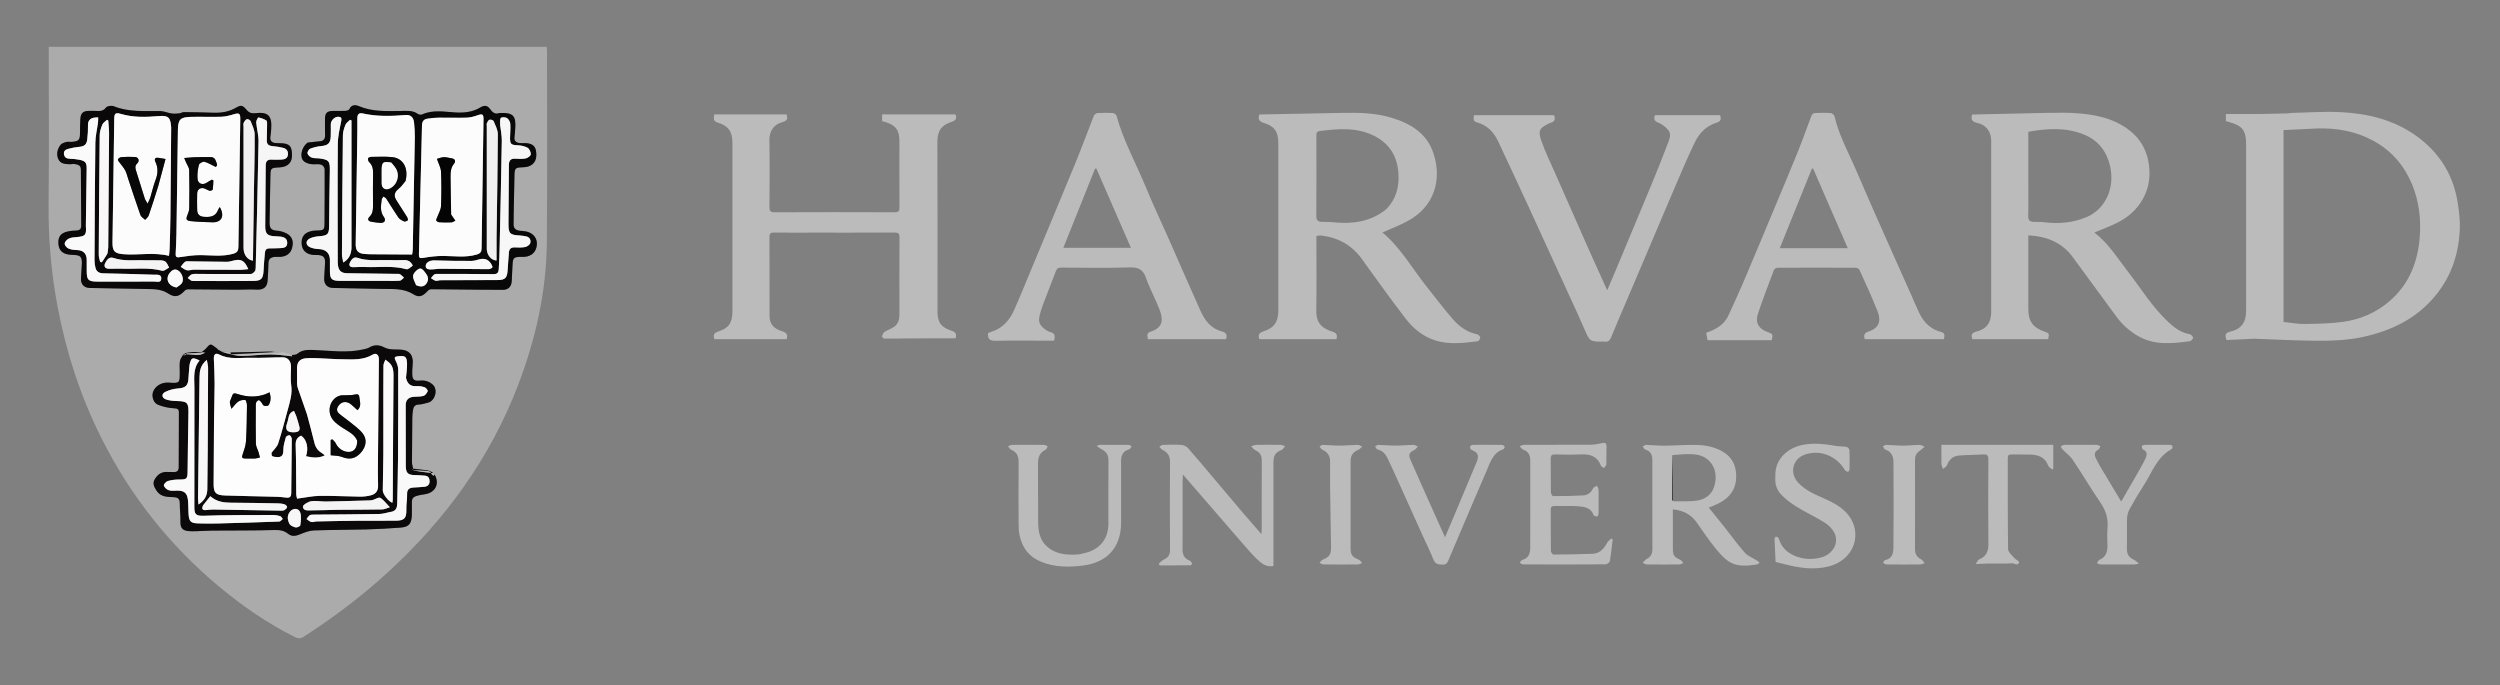 <svg xmlns="http://www.w3.org/2000/svg" width="135" height="37" viewBox="0 0 135 37" fill="none"><rect x="0" y="0" width="135" height="37" fill="#808080" stroke="none"/><g clip-path="url(#clip0_1376_5471)"><path d="M15.029 2.529C19.87 2.529 24.684 2.529 29.515 2.529C29.525 2.618 29.539 2.684 29.539 2.751C29.539 6.193 29.56 9.635 29.529 13.077C29.506 15.763 28.918 18.349 27.955 20.851C26.446 24.77 24.037 28.069 20.953 30.896C19.54 32.191 18.015 33.342 16.403 34.38C16.229 34.493 16.096 34.487 15.921 34.4C14.446 33.66 13.097 32.732 11.833 31.679C9.155 29.446 7.039 26.769 5.477 23.657C4.351 21.414 3.581 19.051 3.114 16.588C2.764 14.734 2.604 12.867 2.625 10.978C2.655 8.281 2.633 5.583 2.633 2.885C2.633 2.781 2.633 2.676 2.633 2.529C6.768 2.529 10.885 2.529 15.029 2.529ZM11.832 18.87C11.809 18.868 11.787 18.866 11.749 18.831C11.707 18.803 11.662 18.779 11.623 18.747C11.38 18.551 11.337 18.558 11.147 18.791C11.079 18.875 10.985 18.937 10.858 19.014C10.711 19.013 10.565 19.007 10.419 19.014C10.297 19.02 10.177 19.043 10.027 19.066C10.002 19.083 9.977 19.1 9.929 19.127C9.914 19.135 9.901 19.146 9.856 19.176C9.806 19.29 9.728 19.401 9.713 19.52C9.689 19.71 9.707 19.905 9.707 20.098C9.707 20.7 9.707 20.7 9.094 20.662C8.716 20.638 8.366 20.854 8.26 21.176C8.183 21.412 8.285 21.756 8.527 21.855C8.796 21.963 9.094 22.031 9.383 22.047C9.575 22.057 9.661 22.079 9.66 22.279C9.655 23.267 9.654 24.255 9.651 25.243C9.651 25.42 9.557 25.496 9.385 25.491C9.245 25.487 9.104 25.482 8.963 25.485C8.679 25.492 8.493 25.651 8.356 25.883C8.221 26.111 8.328 26.297 8.449 26.49C8.673 26.846 9.041 26.832 9.386 26.849C9.625 26.86 9.71 26.95 9.708 27.184C9.706 27.498 9.753 27.813 9.743 28.127C9.728 28.574 9.885 28.683 10.367 28.688C10.726 28.692 11.086 28.656 11.445 28.652C12.57 28.642 13.695 28.655 14.819 28.621C15.11 28.612 15.338 28.647 15.564 28.829C15.78 29.003 16.016 28.932 16.258 28.831C16.478 28.738 16.719 28.652 16.954 28.643C17.893 28.609 18.834 28.615 19.773 28.589C20.384 28.573 20.995 28.537 21.605 28.493C22.078 28.458 22.215 28.3 22.241 27.82C22.245 27.733 22.24 27.645 22.242 27.557C22.26 26.899 22.097 26.816 22.945 26.688C23.529 26.601 23.754 26.099 23.451 25.604C23.43 25.583 23.408 25.563 23.366 25.514C23.335 25.498 23.305 25.482 23.252 25.446C23.223 25.438 23.193 25.429 23.131 25.397C22.861 25.369 22.591 25.341 22.297 25.278C22.279 25.168 22.245 25.059 22.246 24.949C22.247 24.153 22.255 23.357 22.264 22.56C22.265 22.43 22.28 22.299 22.297 22.17C22.321 21.98 22.391 21.849 22.625 21.845C22.788 21.842 22.95 21.78 23.112 21.743C23.483 21.658 23.681 21.045 23.362 20.763C23.128 20.557 22.88 20.525 22.607 20.555C22.357 20.583 22.27 20.461 22.263 20.246C22.258 20.081 22.261 19.914 22.28 19.749C22.349 19.15 22.108 18.876 21.505 18.874C21.245 18.873 20.994 18.885 20.742 18.755C20.492 18.626 20.209 18.597 19.938 18.765C19.845 18.824 19.725 18.844 19.614 18.869C18.717 19.074 17.816 18.934 16.916 18.899C16.618 18.887 16.314 18.89 16.058 19.104C15.988 19.163 15.864 19.157 15.734 19.159C15.693 19.132 15.655 19.1 15.612 19.079C15.357 18.953 15.087 19.044 14.797 18.991C14.701 18.989 14.606 18.983 14.511 18.985C13.826 19.002 13.14 19.02 12.424 19.02C12.273 19.004 12.122 18.989 11.94 18.967C11.914 18.953 11.887 18.939 11.863 18.896C11.863 18.887 11.864 18.877 11.877 18.862L11.879 18.846C11.879 18.846 11.866 18.869 11.832 18.87ZM16.596 7.71C16.339 7.903 16.204 8.308 16.31 8.572C16.39 8.772 16.691 8.892 17.02 8.87C17.139 8.862 17.272 8.86 17.376 8.906C17.45 8.939 17.53 9.057 17.531 9.138C17.537 10.109 17.528 11.081 17.524 12.052C17.522 12.408 17.487 12.441 17.139 12.447C17.017 12.449 16.891 12.456 16.775 12.488C16.412 12.588 16.258 12.82 16.29 13.19C16.318 13.51 16.526 13.717 16.874 13.762C16.969 13.774 17.067 13.765 17.164 13.771C17.457 13.79 17.559 13.89 17.553 14.182C17.546 14.471 17.512 14.758 17.505 15.047C17.497 15.357 17.681 15.544 17.983 15.55C18.878 15.568 19.774 15.584 20.669 15.603C21.232 15.614 21.791 15.559 22.318 15.889C22.647 16.095 22.835 15.993 23.116 15.689C23.155 15.647 23.232 15.619 23.291 15.619C24.187 15.625 25.082 15.637 25.977 15.646C26.371 15.649 26.765 15.647 27.159 15.651C27.431 15.655 27.613 15.487 27.632 15.196C27.651 14.9 27.666 14.603 27.677 14.306C27.691 13.928 27.748 13.87 28.13 13.872C28.191 13.873 28.253 13.876 28.314 13.872C28.713 13.844 28.967 13.593 28.992 13.204C29.014 12.858 28.787 12.578 28.415 12.501C28.304 12.477 28.189 12.473 28.076 12.461C27.852 12.436 27.72 12.332 27.733 12.087C27.741 11.921 27.735 11.754 27.738 11.588C27.752 10.87 27.766 10.153 27.782 9.435C27.79 9.094 27.843 9.048 28.178 9.038C28.299 9.034 28.425 9.023 28.54 8.986C28.884 8.874 29.023 8.564 28.94 8.124C28.89 7.862 28.689 7.729 28.342 7.729C28.255 7.729 28.166 7.733 28.079 7.726C27.873 7.71 27.75 7.62 27.782 7.389C27.803 7.242 27.81 7.092 27.821 6.944C27.875 6.257 27.704 6.078 27.021 6.102C27.003 6.103 26.984 6.098 26.968 6.104C26.727 6.198 26.583 6.056 26.461 5.887C26.312 5.681 26.148 5.677 25.942 5.801C25.521 6.054 25.066 6.104 24.576 6.073C23.981 6.036 23.372 5.917 22.79 6.182C22.73 6.209 22.62 6.193 22.565 6.153C22.258 5.936 21.913 5.992 21.574 5.995C20.837 6 20.1 6.037 19.396 5.738C19.204 5.656 18.984 5.632 18.862 5.899C18.837 5.953 18.718 5.986 18.64 5.989C18.412 6 18.183 5.982 17.955 5.991C17.655 6.002 17.55 6.117 17.549 6.415C17.549 6.712 17.546 7.01 17.554 7.308C17.559 7.499 17.477 7.608 17.287 7.628C17.07 7.651 16.852 7.669 16.596 7.71ZM15.044 12.467C14.633 12.445 14.55 12.357 14.557 11.962C14.572 11.166 14.589 10.37 14.6 9.573C14.607 9.069 14.605 9.065 15.096 9.039C15.523 9.017 15.759 8.799 15.766 8.42C15.776 7.871 15.634 7.732 15.063 7.732C15.011 7.732 14.958 7.731 14.905 7.727C14.682 7.712 14.564 7.61 14.602 7.371C14.623 7.241 14.635 7.11 14.644 6.979C14.696 6.249 14.488 6.03 13.77 6.112C13.551 6.138 13.424 6.066 13.3 5.916C13.096 5.671 13.011 5.662 12.725 5.826C12.347 6.043 11.937 6.104 11.507 6.088C10.982 6.068 10.456 6.058 9.93 6.053C9.848 6.053 9.767 6.114 9.684 6.122C9.544 6.136 9.4 6.148 9.263 6.128C9.053 6.096 8.847 5.998 8.639 5.996C7.798 5.987 6.954 6.065 6.143 5.737C6.026 5.69 5.792 5.721 5.726 5.805C5.597 5.969 5.462 6.007 5.277 5.995C5.12 5.984 4.961 5.985 4.803 5.988C4.484 5.994 4.359 6.109 4.339 6.43C4.323 6.675 4.321 6.92 4.32 7.165C4.318 7.568 4.265 7.63 3.865 7.662C3.769 7.67 3.666 7.643 3.576 7.669C3.465 7.7 3.329 7.743 3.266 7.827C3.094 8.054 3.033 8.336 3.15 8.596C3.271 8.864 3.557 8.864 3.815 8.869C3.875 8.87 3.939 8.843 3.996 8.853C4.167 8.885 4.365 8.896 4.367 9.141C4.375 10.157 4.382 11.173 4.386 12.188C4.387 12.386 4.279 12.451 4.08 12.453C3.883 12.454 3.675 12.481 3.492 12.55C3.206 12.658 3.127 12.902 3.156 13.194C3.184 13.47 3.324 13.652 3.591 13.722C3.717 13.754 3.85 13.763 3.98 13.768C4.34 13.78 4.431 13.866 4.421 14.23C4.414 14.51 4.378 14.789 4.373 15.068C4.367 15.36 4.555 15.544 4.846 15.55C5.873 15.57 6.9 15.591 7.927 15.606C8.329 15.613 8.71 15.609 9.082 15.85C9.459 16.093 9.676 16.01 9.98 15.693C10.021 15.65 10.099 15.623 10.16 15.623C11.029 15.627 11.898 15.639 12.767 15.645C13.135 15.647 13.504 15.618 13.87 15.639C14.215 15.659 14.43 15.506 14.45 15.16C14.469 14.846 14.494 14.531 14.495 14.217C14.495 13.975 14.631 13.893 14.836 13.873C14.941 13.863 15.047 13.878 15.152 13.87C15.482 13.844 15.695 13.677 15.771 13.392C15.905 12.896 15.679 12.591 15.044 12.467Z" fill="#BBBBBB" fill-opacity="0.733"></path><path d="M43.77 12.562C43.093 12.562 42.443 12.567 41.792 12.558C41.61 12.555 41.55 12.611 41.551 12.796C41.558 14.223 41.553 15.651 41.556 17.078C41.556 17.483 41.771 17.748 42.241 17.891C42.475 17.962 42.564 18.075 42.472 18.316C41.182 18.316 39.89 18.316 38.582 18.316C38.505 18.112 38.535 17.98 38.788 17.901C39.35 17.725 39.551 17.426 39.551 16.829C39.551 13.79 39.551 10.751 39.551 7.711C39.55 7.11 39.34 6.796 38.768 6.625C38.49 6.542 38.539 6.375 38.571 6.176C39.873 6.176 41.164 6.176 42.471 6.176C42.548 6.383 42.519 6.527 42.262 6.591C41.794 6.706 41.54 7.063 41.548 7.578C41.568 8.778 41.559 9.978 41.55 11.178C41.549 11.39 41.599 11.463 41.826 11.463C43.987 11.454 46.149 11.455 48.311 11.463C48.529 11.463 48.573 11.389 48.572 11.191C48.564 10 48.568 8.808 48.568 7.617C48.568 7.025 48.371 6.76 47.799 6.585C47.75 6.57 47.699 6.559 47.635 6.543C47.635 6.421 47.635 6.303 47.635 6.176C48.959 6.176 50.269 6.176 51.594 6.176C51.665 6.367 51.65 6.494 51.403 6.573C50.861 6.746 50.615 7.046 50.618 7.656C50.633 10.704 50.625 13.752 50.625 16.799C50.625 17.406 50.804 17.672 51.393 17.864C51.611 17.936 51.67 18.044 51.598 18.271C51.11 18.271 50.614 18.271 50.118 18.271C49.787 18.271 49.456 18.27 49.126 18.273C48.669 18.277 48.213 18.287 47.757 18.284C47.711 18.283 47.622 18.196 47.629 18.17C47.653 18.082 47.691 17.973 47.76 17.927C47.925 17.818 48.124 17.759 48.285 17.645C48.499 17.493 48.569 17.258 48.569 16.999C48.568 15.607 48.564 14.214 48.573 12.822C48.574 12.611 48.509 12.556 48.304 12.557C46.801 12.565 45.298 12.562 43.77 12.562Z" fill="#BBBBBB"></path><path d="M72.51 6.096C73.423 6.073 74.307 6.105 75.161 6.364C76.192 6.677 77.061 7.21 77.414 8.297C77.877 9.724 77.444 11.17 76.011 11.938C75.568 12.176 75.093 12.356 74.652 12.554C75.638 13.37 76.276 14.529 77.091 15.544C77.549 16.114 77.986 16.703 78.469 17.252C78.811 17.64 79.231 17.944 79.765 18.051C79.834 18.065 79.93 18.166 79.932 18.229C79.935 18.297 79.848 18.422 79.789 18.429C79.037 18.516 78.283 18.623 77.534 18.392C76.852 18.183 76.322 17.748 75.903 17.203C75.097 16.152 74.322 15.076 73.55 14C73.007 13.241 72.274 12.83 71.357 12.721C71.314 12.716 71.269 12.717 71.225 12.72C71.191 12.722 71.158 12.732 71.086 12.745C71.086 12.846 71.086 12.948 71.086 13.05C71.086 14.293 71.101 15.537 71.08 16.781C71.068 17.491 71.453 17.755 71.938 17.904C72.182 17.978 72.229 18.083 72.169 18.316C70.788 18.316 69.403 18.316 68.007 18.316C67.924 18.096 67.978 17.973 68.223 17.895C68.805 17.713 69.029 17.38 69.029 16.762C69.029 13.749 69.029 10.736 69.029 7.724C69.029 7.122 68.817 6.803 68.247 6.638C67.973 6.559 67.929 6.419 68.001 6.182C69.499 6.153 70.991 6.125 72.51 6.096ZM74.856 11.3C75.37 10.772 75.558 10.135 75.518 9.409C75.468 8.493 75.077 7.792 74.252 7.359C73.3 6.861 72.29 6.949 71.275 7.074C71.093 7.097 71.084 7.201 71.084 7.346C71.087 8.79 71.091 10.234 71.081 11.678C71.079 11.906 71.185 11.97 71.372 11.98C71.539 11.989 71.707 11.975 71.872 11.993C72.935 12.107 73.952 12.027 74.856 11.3Z" fill="#BBBBBB"></path><path d="M121.72 18.29C121.206 18.314 120.719 18.339 120.227 18.364C120.151 18.115 120.147 17.974 120.427 17.911C121.02 17.777 121.289 17.413 121.289 16.804C121.29 13.792 121.289 10.779 121.289 7.767C121.289 7.052 121.085 6.788 120.386 6.594C120.328 6.578 120.27 6.56 120.198 6.54C120.198 6.42 120.198 6.303 120.198 6.158C120.799 6.158 121.384 6.162 121.97 6.156C122.5 6.151 123.031 6.135 123.561 6.121C123.613 6.12 123.664 6.099 123.716 6.098C124.61 6.079 125.507 6.011 126.397 6.056C127.848 6.128 129.239 6.46 130.448 7.317C131.733 8.227 132.502 9.465 132.729 11.022C132.793 11.46 132.846 11.907 132.83 12.347C132.781 13.678 132.385 14.894 131.531 15.944C130.517 17.188 129.171 17.846 127.635 18.188C126.608 18.416 125.567 18.412 124.526 18.392C123.599 18.373 122.672 18.325 121.72 18.29ZM125.112 6.938C124.514 6.966 123.915 6.995 123.31 7.024C123.31 10.511 123.31 13.937 123.31 17.386C123.696 17.425 124.068 17.499 124.439 17.494C125.119 17.486 125.805 17.473 126.479 17.386C127.443 17.262 128.322 16.884 129.057 16.243C130.112 15.324 130.575 14.111 130.67 12.751C130.737 11.795 130.623 10.852 130.252 9.957C129.833 8.948 129.16 8.156 128.197 7.622C127.255 7.1 126.236 6.903 125.112 6.938Z" fill="#BBBBBB"></path><path d="M110.489 6.096C110.989 6.096 111.464 6.075 111.938 6.101C113.059 6.163 114.147 6.353 115.055 7.09C115.562 7.502 115.875 8.041 116.003 8.673C116.147 9.384 116.081 10.078 115.723 10.727C115.4 11.314 114.92 11.737 114.328 12.03C113.932 12.226 113.515 12.379 113.096 12.556C113.847 13.131 114.341 13.931 114.909 14.668C115.617 15.585 116.226 16.581 117.081 17.382C117.417 17.696 117.773 17.964 118.244 18.046C118.319 18.059 118.426 18.172 118.426 18.238C118.426 18.303 118.316 18.418 118.243 18.427C117.287 18.551 116.331 18.66 115.438 18.137C114.977 17.866 114.595 17.517 114.281 17.092C113.496 16.024 112.716 14.953 111.93 13.886C111.343 13.088 110.519 12.759 109.529 12.71C109.529 12.805 109.529 12.899 109.529 12.993C109.529 14.22 109.529 15.445 109.529 16.672C109.529 17.346 109.772 17.688 110.404 17.908C110.663 17.999 110.668 18.007 110.6 18.316C109.239 18.316 107.877 18.316 106.499 18.316C106.44 18.111 106.443 17.976 106.719 17.909C107.279 17.772 107.525 17.419 107.525 16.839C107.525 13.765 107.525 10.691 107.525 7.617C107.525 7.11 107.261 6.741 106.76 6.633C106.476 6.572 106.422 6.438 106.494 6.185C107.815 6.156 109.139 6.126 110.489 6.096ZM109.529 9.959C109.529 10.528 109.541 11.097 109.523 11.665C109.516 11.904 109.624 11.975 109.827 11.982C109.994 11.988 110.162 11.974 110.327 11.995C111.13 12.098 111.918 12.043 112.666 11.727C113.708 11.287 114.219 10.14 113.941 8.954C113.755 8.158 113.293 7.576 112.542 7.268C111.572 6.87 110.565 6.93 109.529 7.116C109.529 8.057 109.529 8.982 109.529 9.959Z" fill="#BBBBBB"></path><path d="M93.305 17.099C93.587 16.479 93.868 15.879 94.128 15.271C94.695 13.938 95.252 12.601 95.81 11.265C96.254 10.203 96.701 9.142 97.132 8.074C97.376 7.468 97.587 6.849 97.822 6.24C97.846 6.179 97.933 6.107 97.993 6.104C98.282 6.09 98.573 6.085 98.862 6.106C98.935 6.111 99.047 6.208 99.064 6.281C99.315 7.354 99.856 8.31 100.282 9.311C100.757 10.427 101.252 11.535 101.743 12.645C102.237 13.762 102.738 14.877 103.235 15.993C103.374 16.304 103.503 16.619 103.652 16.925C103.897 17.426 104.268 17.789 104.827 17.93C105.054 17.987 104.998 18.151 104.972 18.317C103.545 18.317 102.123 18.317 100.699 18.317C100.63 18.104 100.664 17.978 100.904 17.901C101.486 17.715 101.583 17.31 101.394 16.826C101.097 16.062 100.747 15.319 100.409 14.571C100.384 14.514 100.281 14.459 100.214 14.459C98.808 14.452 97.403 14.452 95.997 14.459C95.927 14.459 95.816 14.516 95.794 14.573C95.495 15.364 95.19 16.152 94.925 16.954C94.769 17.428 94.977 17.765 95.449 17.929C95.738 18.03 95.747 18.048 95.675 18.369C94.526 18.369 93.375 18.369 92.207 18.369C92.184 18.245 92.161 18.116 92.135 17.971C92.6 17.806 93.045 17.59 93.305 17.099ZM96.691 13.402C97.704 13.402 98.717 13.402 99.779 13.402C99.141 11.937 98.524 10.518 97.907 9.098C97.883 9.104 97.86 9.11 97.837 9.116C97.266 10.53 96.696 11.944 96.108 13.402C96.326 13.402 96.483 13.402 96.691 13.402Z" fill="#BBBBBB"></path><path d="M55.577 14.816C56.416 12.791 57.257 10.788 58.083 8.779C58.427 7.941 58.735 7.089 59.07 6.247C59.096 6.181 59.201 6.109 59.273 6.104C59.545 6.088 59.818 6.088 60.09 6.104C60.161 6.109 60.273 6.183 60.29 6.245C60.66 7.6 61.348 8.825 61.878 10.114C62.276 11.083 62.728 12.03 63.151 12.988C63.712 14.257 64.261 15.532 64.832 16.796C65.064 17.31 65.397 17.75 65.986 17.899C66.222 17.959 66.281 18.086 66.207 18.317C64.808 18.317 63.404 18.317 61.984 18.317C61.974 18.159 61.883 17.993 62.126 17.913C62.737 17.714 62.853 17.348 62.624 16.741C62.404 16.153 62.087 15.601 61.885 15.008C61.723 14.53 61.453 14.427 60.978 14.441C59.758 14.479 58.536 14.457 57.315 14.45C57.149 14.449 57.069 14.495 57.011 14.655C56.784 15.268 56.536 15.873 56.307 16.486C56.225 16.706 56.157 16.934 56.118 17.164C56.067 17.46 56.243 17.659 56.473 17.813C56.545 17.861 56.626 17.908 56.709 17.928C56.962 17.987 56.995 18.145 56.916 18.396C56.777 18.396 56.631 18.396 56.484 18.396C55.584 18.396 54.683 18.384 53.783 18.402C53.49 18.408 53.319 18.346 53.355 17.989C53.395 17.972 53.463 17.936 53.535 17.915C54.167 17.725 54.535 17.261 54.787 16.692C55.059 16.078 55.311 15.455 55.577 14.816ZM57.876 12.244C57.727 12.618 57.577 12.992 57.42 13.381C58.663 13.381 59.85 13.381 61.069 13.381C60.439 11.936 59.822 10.519 59.205 9.103C59.18 9.104 59.156 9.105 59.132 9.107C58.719 10.14 58.306 11.174 57.876 12.244Z" fill="#BBBBBB"></path><path d="M84.796 16.082C84.061 14.476 83.335 12.887 82.607 11.3C82.29 10.609 81.969 9.92 81.648 9.231C81.398 8.692 81.147 8.154 80.892 7.617C80.656 7.122 80.299 6.755 79.755 6.608C79.528 6.546 79.568 6.399 79.596 6.222C81.037 6.222 82.473 6.222 83.917 6.222C84.007 6.433 83.957 6.572 83.726 6.631C83.692 6.64 83.66 6.656 83.629 6.672C83.171 6.906 83.038 7.024 83.217 7.557C83.422 8.166 83.712 8.748 83.972 9.34C84.603 10.778 85.237 12.216 85.874 13.652C86.167 14.313 86.469 14.971 86.789 15.677C86.994 15.193 87.186 14.749 87.372 14.303C87.975 12.862 88.579 11.422 89.175 9.979C89.485 9.229 89.787 8.476 90.074 7.717C90.161 7.487 90.268 7.22 90.066 6.999C89.929 6.85 89.757 6.706 89.572 6.635C89.35 6.55 89.278 6.45 89.369 6.219C90.538 6.219 91.71 6.219 92.886 6.219C92.952 6.423 92.936 6.552 92.703 6.622C92.139 6.792 91.758 7.19 91.512 7.701C91.19 8.37 90.897 9.052 90.604 9.734C90.131 10.832 89.668 11.934 89.201 13.033C88.736 14.125 88.27 15.217 87.806 16.309C87.536 16.943 87.264 17.576 87.001 18.214C86.928 18.392 86.823 18.485 86.625 18.448C86.616 18.447 86.607 18.448 86.598 18.448C85.839 18.449 85.847 18.446 85.549 17.747C85.313 17.193 85.054 16.649 84.796 16.082Z" fill="#BBBBBB"></path><path d="M67.13 29.38C66.055 28.133 64.987 26.903 63.878 25.625C63.87 25.77 63.862 25.852 63.862 25.933C63.861 27.177 63.867 28.421 63.857 29.664C63.855 29.966 63.958 30.166 64.245 30.275C64.303 30.297 64.344 30.376 64.377 30.437C64.384 30.448 64.317 30.528 64.283 30.528C63.728 30.534 63.173 30.532 62.619 30.532C62.604 30.502 62.588 30.472 62.573 30.442C62.66 30.368 62.736 30.27 62.835 30.224C63.068 30.119 63.182 29.972 63.18 29.701C63.171 28.108 63.171 26.514 63.18 24.92C63.182 24.599 63.03 24.419 62.764 24.286C62.699 24.253 62.655 24.176 62.601 24.119C62.67 24.086 62.738 24.025 62.807 24.023C63.141 24.013 63.476 24.003 63.808 24.026C63.93 24.035 64.076 24.11 64.157 24.202C64.624 24.731 65.075 25.274 65.531 25.814C66.071 26.453 66.609 27.094 67.151 27.731C67.46 28.095 67.776 28.453 68.118 28.846C68.124 28.739 68.132 28.666 68.132 28.593C68.133 27.358 68.127 26.123 68.137 24.888C68.14 24.607 68.05 24.423 67.785 24.311C67.696 24.274 67.635 24.171 67.561 24.098C67.662 24.072 67.763 24.024 67.864 24.022C68.299 24.013 68.734 24.014 69.168 24.022C69.243 24.023 69.317 24.073 69.391 24.101C69.335 24.165 69.292 24.258 69.222 24.287C68.858 24.442 68.766 24.574 68.766 25.016C68.765 26.759 68.766 28.502 68.766 30.244C68.766 30.348 68.766 30.451 68.766 30.565C68.368 30.64 68.118 30.416 67.888 30.203C67.619 29.954 67.387 29.667 67.13 29.38Z" fill="#BBBBBB"></path><path d="M88.883 30.205C89.134 30.089 89.231 29.913 89.23 29.653C89.223 28.051 89.226 26.449 89.228 24.847C89.228 24.565 89.139 24.358 88.841 24.273C88.785 24.258 88.75 24.17 88.706 24.116C88.766 24.084 88.828 24.022 88.888 24.023C89.211 24.031 89.534 24.07 89.856 24.067C90.407 24.063 90.958 24.021 91.509 24.024C91.812 24.027 92.126 24.052 92.415 24.134C93.327 24.392 93.78 24.916 93.753 25.794C93.728 26.602 93.198 27.05 92.488 27.325C92.415 27.353 92.341 27.379 92.268 27.407C92.262 27.41 92.26 27.421 92.269 27.404C92.579 27.789 92.883 28.163 93.182 28.541C93.528 28.978 93.851 29.436 94.224 29.849C94.39 30.033 94.655 30.129 94.874 30.267C94.925 30.299 94.972 30.34 95.021 30.377C94.972 30.413 94.927 30.473 94.874 30.481C93.747 30.658 93.354 30.491 92.658 29.636C92.289 29.184 91.961 28.699 91.626 28.22C91.32 27.782 90.898 27.563 90.334 27.506C90.334 27.6 90.334 27.683 90.334 27.766C90.334 28.387 90.334 29.009 90.335 29.63C90.335 29.992 90.401 30.081 90.727 30.225C90.799 30.256 90.847 30.344 90.905 30.406C90.829 30.432 90.754 30.479 90.678 30.48C90.089 30.486 89.501 30.486 88.912 30.479C88.843 30.478 88.774 30.417 88.705 30.384C88.758 30.327 88.811 30.27 88.883 30.205ZM90.303 24.575C90.297 25.376 90.29 26.177 90.287 26.979C90.287 27.008 90.318 27.038 90.378 27.072C90.802 27.061 91.234 27.096 91.649 27.029C92.346 26.917 92.613 26.409 92.643 25.859C92.679 25.2 92.275 24.66 91.635 24.555C91.212 24.486 90.769 24.543 90.303 24.575Z" fill="#BBBBBB"></path><path d="M60.539 25.963C60.539 26.734 60.539 27.478 60.539 28.222C60.539 29.538 59.805 30.37 58.496 30.537C57.725 30.636 56.967 30.637 56.227 30.339C55.575 30.077 55.209 29.593 55.063 28.931C55.016 28.72 55.005 28.499 55.005 28.282C54.999 27.171 54.997 26.059 55.005 24.947C55.008 24.633 54.909 24.41 54.604 24.286C54.532 24.257 54.488 24.16 54.431 24.095C54.507 24.07 54.582 24.023 54.658 24.022C55.233 24.016 55.809 24.016 56.384 24.023C56.448 24.023 56.512 24.076 56.577 24.104C56.539 24.166 56.515 24.257 56.46 24.284C56.14 24.44 56.049 24.696 56.052 25.035C56.064 26.094 56.047 27.153 56.061 28.212C56.067 28.67 56.142 29.126 56.491 29.466C56.962 29.924 57.561 29.98 58.177 29.943C58.323 29.934 58.468 29.89 58.612 29.855C59.39 29.67 59.85 29.092 59.853 28.289C59.856 27.142 59.848 25.995 59.857 24.849C59.86 24.538 59.702 24.366 59.448 24.239C59.382 24.206 59.325 24.155 59.216 24.079C59.322 24.045 59.36 24.022 59.398 24.021C59.911 24.019 60.425 24.017 60.938 24.022C60.996 24.023 61.053 24.072 61.111 24.098C61.068 24.155 61.035 24.248 60.98 24.262C60.605 24.36 60.528 24.628 60.537 24.965C60.546 25.289 60.539 25.613 60.539 25.963Z" fill="#BBBBBB"></path><path d="M82.635 27.171C82.635 26.383 82.635 25.62 82.635 24.858C82.635 24.577 82.528 24.374 82.243 24.275C82.171 24.25 82.123 24.157 82.063 24.096C82.139 24.07 82.214 24.021 82.289 24.021C83.493 24.016 84.697 24.021 85.901 24.014C86.099 24.013 86.3 23.975 86.494 23.931C86.675 23.89 86.757 23.924 86.751 24.127C86.74 24.442 86.755 24.758 86.742 25.072C86.739 25.141 86.664 25.206 86.622 25.273C86.563 25.232 86.471 25.203 86.451 25.148C86.262 24.645 85.88 24.514 85.382 24.538C84.917 24.561 84.45 24.549 83.985 24.54C83.808 24.536 83.735 24.581 83.738 24.773C83.749 25.377 83.738 25.982 83.748 26.586C83.749 26.658 83.824 26.791 83.865 26.791C84.408 26.791 84.951 26.782 85.493 26.752C85.732 26.738 85.915 26.61 86.021 26.375C86.051 26.309 86.159 26.277 86.231 26.23C86.263 26.3 86.321 26.37 86.322 26.441C86.331 26.87 86.329 27.299 86.323 27.728C86.322 27.786 86.275 27.889 86.245 27.89C86.18 27.894 86.069 27.861 86.053 27.816C85.9 27.389 85.525 27.36 85.171 27.335C84.759 27.307 84.345 27.334 83.932 27.326C83.776 27.324 83.739 27.392 83.74 27.532C83.745 28.276 83.739 29.021 83.749 29.765C83.75 29.829 83.842 29.948 83.892 29.947C84.593 29.943 85.293 29.93 85.994 29.904C86.39 29.889 86.614 29.628 86.79 29.305C86.839 29.217 86.935 29.154 87.009 29.08C87.034 29.096 87.06 29.113 87.085 29.129C87.037 29.521 86.999 29.915 86.93 30.303C86.918 30.374 86.781 30.474 86.701 30.474C85.216 30.485 83.731 30.483 82.245 30.478C82.184 30.478 82.123 30.418 82.061 30.386C82.11 30.333 82.15 30.248 82.209 30.233C82.563 30.137 82.63 29.866 82.633 29.562C82.639 28.774 82.635 27.985 82.635 27.171Z" fill="#BBBBBB"></path><path d="M76.838 28.952C76.387 27.946 75.942 26.959 75.494 25.974C75.31 25.568 75.128 25.161 74.935 24.759C74.823 24.525 74.666 24.334 74.388 24.273C74.335 24.261 74.3 24.169 74.256 24.114C74.309 24.082 74.363 24.022 74.415 24.023C74.738 24.03 75.06 24.063 75.383 24.063C75.697 24.063 76.011 24.028 76.325 24.023C76.404 24.022 76.484 24.081 76.564 24.112C76.504 24.174 76.456 24.258 76.384 24.293C76.101 24.433 76.041 24.546 76.166 24.831C76.515 25.631 76.874 26.428 77.23 27.225C77.49 27.807 77.752 28.388 78.032 29.012C78.208 28.596 78.371 28.214 78.532 27.83C78.927 26.889 79.317 25.946 79.716 25.006C79.867 24.651 79.868 24.457 79.478 24.302C79.426 24.282 79.373 24.18 79.38 24.123C79.385 24.082 79.488 24.024 79.547 24.023C80.061 24.015 80.575 24.016 81.089 24.023C81.145 24.023 81.22 24.063 81.249 24.108C81.266 24.135 81.221 24.243 81.185 24.256C80.612 24.444 80.474 24.967 80.272 25.433C79.775 26.578 79.29 27.727 78.8 28.875C78.616 29.308 78.436 29.744 78.247 30.175C78.184 30.32 78.152 30.492 77.918 30.489C77.686 30.486 77.506 30.479 77.403 30.213C77.239 29.79 77.032 29.384 76.838 28.952Z" fill="#BBBBBB"></path><path d="M95.871 25.752C95.811 24.811 96.525 24.182 97.365 24.019C97.969 23.902 98.564 23.981 99.161 24.082C99.34 24.113 99.528 24.098 99.706 24.132C99.772 24.144 99.868 24.235 99.871 24.294C99.886 24.643 99.881 24.993 99.874 25.343C99.873 25.391 99.816 25.478 99.794 25.475C99.735 25.468 99.657 25.435 99.629 25.388C99.165 24.608 98.278 24.261 97.464 24.548C96.789 24.786 96.619 25.552 97.111 26.074C97.521 26.509 98.061 26.721 98.586 26.957C99.122 27.199 99.63 27.488 99.938 27.995C100.536 28.978 100.047 30.261 98.744 30.588C97.935 30.791 97.15 30.669 96.365 30.465C96.214 30.426 96.061 30.391 95.883 30.347C95.862 29.94 95.838 29.525 95.823 29.11C95.821 29.063 95.874 29.015 95.901 28.968C95.954 29.003 96.04 29.03 96.054 29.077C96.18 29.523 96.478 29.821 96.885 30.001C97.336 30.202 97.817 30.232 98.298 30.115C98.954 29.955 99.325 29.343 99.064 28.79C98.958 28.567 98.751 28.359 98.539 28.225C98.052 27.918 97.523 27.676 97.031 27.375C96.736 27.195 96.454 26.978 96.21 26.734C95.956 26.481 95.831 26.15 95.871 25.752Z" fill="#BBBBBB"></path><path d="M113.413 25.195C113.789 25.823 114.156 26.434 114.545 27.084C114.86 26.538 115.152 26.037 115.439 25.532C115.586 25.275 115.735 25.018 115.86 24.751C115.947 24.567 115.969 24.378 115.719 24.27C115.68 24.253 115.653 24.153 115.662 24.098C115.667 24.065 115.752 24.023 115.802 24.022C116.263 24.017 116.724 24.017 117.185 24.023C117.232 24.023 117.31 24.068 117.319 24.105C117.329 24.15 117.297 24.237 117.257 24.258C116.476 24.679 116.219 25.5 115.779 26.18C115.504 26.604 115.248 27.041 115.003 27.484C114.922 27.63 114.867 27.808 114.862 27.974C114.844 28.516 114.867 29.059 114.851 29.602C114.842 29.904 114.951 30.103 115.227 30.225C115.309 30.262 115.376 30.335 115.506 30.436C115.366 30.462 115.31 30.481 115.254 30.482C114.648 30.484 114.042 30.485 113.436 30.48C113.367 30.479 113.299 30.436 113.23 30.412C113.277 30.349 113.311 30.256 113.374 30.229C113.706 30.085 113.806 29.823 113.802 29.49C113.797 29.166 113.776 28.84 113.806 28.519C113.854 28.007 113.717 27.571 113.426 27.145C112.905 26.382 112.434 25.585 111.92 24.816C111.784 24.613 111.566 24.465 111.391 24.285C111.342 24.235 111.314 24.164 111.277 24.102C111.342 24.075 111.406 24.023 111.471 24.022C112.055 24.016 112.639 24.016 113.223 24.022C113.29 24.023 113.357 24.07 113.423 24.096C113.388 24.159 113.368 24.252 113.314 24.279C113.098 24.388 113.081 24.547 113.172 24.738C113.242 24.888 113.325 25.032 113.413 25.195Z" fill="#BBBBBB"></path><path d="M107.371 30.429C107.155 30.438 106.964 30.447 106.69 30.459C106.765 30.35 106.799 30.238 106.868 30.211C107.247 30.058 107.377 29.788 107.373 29.388C107.358 27.864 107.363 26.34 107.372 24.817C107.373 24.596 107.308 24.525 107.09 24.54C106.653 24.568 106.215 24.563 105.779 24.599C105.466 24.625 105.257 24.808 105.142 25.11C105.11 25.196 104.999 25.254 104.924 25.324C104.895 25.235 104.842 25.145 104.84 25.055C104.83 24.706 104.836 24.358 104.836 24.018C106.858 24.018 108.855 24.018 110.877 24.018C110.877 24.424 110.877 24.864 110.877 25.303C110.858 25.32 110.84 25.337 110.821 25.354C110.746 25.285 110.632 25.229 110.601 25.143C110.428 24.663 110.041 24.555 109.596 24.545C109.272 24.537 108.946 24.548 108.621 24.541C108.476 24.538 108.419 24.586 108.42 24.736C108.423 26.374 108.413 28.012 108.436 29.649C108.439 29.808 108.633 29.971 108.757 30.118C108.837 30.213 109.045 30.302 109.032 30.357C108.978 30.59 108.785 30.413 108.661 30.42C108.241 30.444 107.818 30.429 107.371 30.429Z" fill="#BBBBBB"></path><path d="M103.683 24.332C103.477 24.46 103.408 24.627 103.409 24.85C103.415 26.451 103.416 28.052 103.409 29.653C103.407 29.926 103.523 30.093 103.756 30.214C103.828 30.252 103.873 30.341 103.931 30.406C103.855 30.432 103.78 30.479 103.705 30.48C103.09 30.486 102.476 30.486 101.861 30.479C101.8 30.478 101.74 30.419 101.679 30.387C101.719 30.337 101.753 30.253 101.802 30.243C102.205 30.163 102.242 29.835 102.245 29.536C102.259 28.014 102.258 26.492 102.247 24.97C102.245 24.664 102.15 24.382 101.799 24.274C101.747 24.258 101.719 24.163 101.679 24.104C101.735 24.076 101.791 24.022 101.846 24.023C102.152 24.031 102.456 24.065 102.761 24.065C103.057 24.065 103.353 24.026 103.65 24.024C103.744 24.024 103.839 24.086 103.934 24.12C103.856 24.188 103.779 24.256 103.683 24.332Z" fill="#BBBBBB"></path><path d="M71.824 26.226C71.824 25.78 71.82 25.36 71.826 24.94C71.83 24.624 71.695 24.411 71.404 24.283C71.34 24.255 71.301 24.169 71.251 24.11C71.314 24.08 71.377 24.022 71.439 24.023C71.736 24.029 72.032 24.064 72.328 24.064C72.659 24.063 72.99 24.028 73.322 24.024C73.4 24.023 73.479 24.083 73.558 24.115C73.492 24.172 73.436 24.249 73.36 24.282C73.052 24.415 72.932 24.585 72.932 24.928C72.932 26.477 72.931 28.026 72.932 29.575C72.932 29.967 73.011 30.071 73.376 30.224C73.449 30.255 73.497 30.343 73.556 30.404C73.481 30.431 73.406 30.479 73.331 30.48C72.707 30.486 72.084 30.486 71.46 30.479C71.39 30.478 71.321 30.419 71.251 30.387C71.308 30.332 71.356 30.255 71.425 30.226C71.787 30.071 71.881 29.95 71.876 29.553C71.862 28.453 71.842 27.353 71.824 26.226Z" fill="#BBBBBB"></path><path d="M10.903 19.01C10.985 18.937 11.079 18.874 11.147 18.791C11.337 18.558 11.38 18.551 11.623 18.747C11.662 18.779 11.707 18.803 11.761 18.863C11.802 18.905 11.832 18.915 11.861 18.925C11.887 18.939 11.914 18.953 11.958 18.99C12.133 19.052 12.289 19.092 12.446 19.131C12.445 19.13 12.444 19.13 12.458 19.146C12.696 19.184 12.921 19.228 13.145 19.221C13.623 19.206 14.1 19.14 14.578 19.139C14.975 19.138 15.371 19.2 15.769 19.245C15.776 19.252 15.783 19.249 15.79 19.247C15.782 19.243 15.774 19.24 15.765 19.222C15.764 19.199 15.764 19.189 15.765 19.18C15.864 19.157 15.988 19.162 16.058 19.104C16.314 18.89 16.618 18.887 16.915 18.898C17.816 18.933 18.717 19.074 19.614 18.869C19.725 18.843 19.845 18.823 19.938 18.765C20.209 18.597 20.492 18.626 20.742 18.754C20.994 18.884 21.245 18.873 21.505 18.874C22.108 18.876 22.348 19.15 22.28 19.749C22.261 19.913 22.257 20.081 22.263 20.246C22.27 20.46 22.357 20.583 22.607 20.555C22.88 20.525 23.128 20.557 23.361 20.763C23.681 21.044 23.483 21.658 23.112 21.743C22.95 21.78 22.788 21.842 22.625 21.845C22.391 21.849 22.321 21.98 22.297 22.17C22.28 22.299 22.265 22.43 22.264 22.56C22.255 23.356 22.247 24.153 22.246 24.949C22.245 25.058 22.279 25.168 22.306 25.3C22.314 25.323 22.306 25.332 22.297 25.337C22.283 25.348 22.274 25.359 22.275 25.36C22.285 25.369 22.296 25.377 22.307 25.385C22.306 25.385 22.305 25.384 22.314 25.403C22.633 25.463 22.945 25.503 23.256 25.543C23.256 25.542 23.255 25.541 23.259 25.558C23.417 25.717 23.417 25.717 23.463 25.622C23.754 26.098 23.529 26.601 22.945 26.688C22.096 26.815 22.26 26.899 22.242 27.557C22.24 27.645 22.245 27.733 22.241 27.82C22.215 28.3 22.078 28.458 21.605 28.493C20.995 28.537 20.384 28.573 19.773 28.589C18.833 28.615 17.893 28.609 16.954 28.643C16.719 28.652 16.478 28.738 16.257 28.831C16.016 28.932 15.78 29.003 15.564 28.829C15.337 28.647 15.11 28.612 14.819 28.621C13.695 28.655 12.57 28.642 11.445 28.652C11.086 28.655 10.726 28.692 10.366 28.688C9.885 28.683 9.728 28.574 9.743 28.127C9.753 27.813 9.706 27.498 9.708 27.184C9.71 26.949 9.625 26.86 9.386 26.848C9.041 26.832 8.673 26.845 8.449 26.49C8.328 26.297 8.221 26.111 8.355 25.883C8.493 25.651 8.679 25.492 8.963 25.485C9.104 25.482 9.244 25.487 9.385 25.491C9.557 25.496 9.65 25.419 9.651 25.243C9.654 24.255 9.655 23.267 9.66 22.278C9.661 22.079 9.575 22.057 9.383 22.047C9.094 22.03 8.796 21.963 8.527 21.854C8.285 21.756 8.182 21.412 8.26 21.176C8.366 20.854 8.716 20.638 9.094 20.661C9.707 20.7 9.707 20.7 9.707 20.097C9.707 19.905 9.689 19.71 9.713 19.52C9.728 19.401 9.806 19.29 9.88 19.174C9.903 19.173 9.915 19.184 9.92 19.194C9.939 19.197 9.954 19.189 9.967 19.182C9.967 19.183 9.965 19.184 9.982 19.184C10.024 19.166 10.049 19.148 10.073 19.13C10.072 19.13 10.071 19.131 10.094 19.133C10.425 19.128 10.747 19.273 11.078 19.038C10.998 19.033 10.957 19.03 10.913 19.023C10.91 19.018 10.903 19.01 10.903 19.01ZM16.583 22.388C16.716 22.895 16.857 23.399 16.978 23.909C17.037 24.157 17.165 24.336 17.38 24.463C17.428 24.491 17.469 24.531 17.541 24.588C17.181 24.765 16.86 24.709 16.525 24.635C16.677 24.185 16.561 23.732 16.261 23.523C16.028 23.626 15.956 23.786 15.966 24.053C15.997 24.926 15.986 25.801 15.997 26.675C15.998 26.775 16.032 26.874 16.042 26.926C16.467 26.871 16.86 26.782 17.255 26.776C17.984 26.765 18.713 26.809 19.442 26.817C19.641 26.819 19.846 26.795 20.038 26.743C20.29 26.674 20.425 26.504 20.416 26.219C20.401 25.748 20.406 25.276 20.41 24.805C20.425 23.002 20.444 21.2 20.46 19.397C20.462 19.168 20.316 19.035 20.133 19.145C19.607 19.461 19.036 19.406 18.471 19.399C18.024 19.394 17.577 19.356 17.13 19.34C16.92 19.333 16.708 19.328 16.499 19.348C16.189 19.379 16.04 19.561 16.039 19.873C16.038 20.153 16.035 20.433 16.041 20.713C16.043 20.798 16.059 20.885 16.086 20.965C16.244 21.427 16.407 21.887 16.583 22.388ZM14.676 24.439C14.795 24.275 14.963 24.127 15.022 23.945C15.22 23.33 15.383 22.704 15.551 22.081C15.663 21.664 15.792 21.255 15.725 20.803C15.674 20.469 15.72 20.122 15.713 19.781C15.707 19.492 15.541 19.296 15.269 19.296C14.7 19.294 14.13 19.338 13.562 19.321C12.986 19.304 12.393 19.433 11.838 19.145C11.639 19.041 11.538 19.14 11.547 19.37C11.566 19.815 11.591 20.261 11.59 20.707C11.589 21.381 11.563 22.054 11.557 22.728C11.547 23.856 11.547 24.985 11.536 26.113C11.531 26.601 11.638 26.737 12.136 26.755C12.951 26.785 13.767 26.795 14.582 26.817C14.852 26.824 15.125 26.825 15.391 26.864C15.609 26.897 15.725 26.871 15.727 26.618C15.733 25.648 15.752 24.678 15.756 23.707C15.757 23.637 15.695 23.526 15.637 23.506C15.585 23.488 15.451 23.556 15.436 23.61C15.371 23.837 15.3 24.072 15.301 24.304C15.302 24.584 15.213 24.709 14.928 24.681C14.85 24.673 14.761 24.669 14.7 24.63C14.66 24.604 14.659 24.517 14.676 24.439ZM21.922 20.383C21.943 20.134 21.989 19.883 21.98 19.634C21.965 19.245 21.874 19.192 21.484 19.239C21.315 19.26 21.273 19.3 21.36 19.469C21.438 19.619 21.502 19.797 21.503 19.962C21.508 21.581 21.503 23.2 21.492 24.819C21.487 25.606 21.463 26.393 21.45 27.179C21.446 27.408 21.39 27.593 21.125 27.638C20.911 27.674 20.699 27.751 20.486 27.755C19.31 27.775 18.134 27.779 16.957 27.79C16.879 27.791 16.787 27.785 16.727 27.823C16.654 27.869 16.609 27.958 16.552 28.029C16.638 28.084 16.718 28.164 16.811 28.188C16.898 28.209 17 28.16 17.095 28.158C17.841 28.143 18.587 28.127 19.333 28.12C20.009 28.114 20.686 28.118 21.362 28.117C21.842 28.116 21.958 27.979 21.943 27.497C21.934 27.229 21.994 26.958 21.983 26.69C21.972 26.415 22.113 26.338 22.345 26.325C22.537 26.314 22.73 26.306 22.922 26.285C23.091 26.267 23.199 26.17 23.198 25.992C23.197 25.828 23.132 25.701 22.944 25.686C22.77 25.672 22.595 25.657 22.42 25.655C22.017 25.651 21.912 25.542 21.912 25.137C21.913 24.052 21.91 22.967 21.907 21.882C21.907 21.629 22.032 21.468 22.288 21.433C22.479 21.407 22.68 21.431 22.862 21.381C22.96 21.354 23.053 21.227 23.095 21.124C23.113 21.081 23.009 20.943 22.935 20.916C22.801 20.867 22.647 20.844 22.504 20.852C22.18 20.872 21.999 20.749 21.922 20.383ZM10.226 19.793C10.21 20.003 10.188 20.212 10.178 20.421C10.16 20.828 10.013 20.949 9.613 20.977C9.377 20.993 9.131 21.06 8.92 21.165C8.706 21.273 8.731 21.488 8.963 21.569C9.148 21.633 9.356 21.651 9.555 21.655C10.102 21.667 10.185 21.744 10.176 22.28C10.159 23.34 10.139 24.4 10.13 25.459C10.126 25.856 10.085 25.897 9.682 25.894C9.475 25.892 9.26 25.918 9.062 25.976C8.969 26.003 8.832 26.158 8.848 26.216C8.878 26.319 8.997 26.432 9.104 26.469C9.238 26.515 9.398 26.496 9.547 26.493C9.933 26.484 10.105 26.612 10.147 26.986C10.175 27.237 10.166 27.493 10.181 27.746C10.207 28.16 10.298 28.253 10.71 28.264C11.07 28.273 11.43 28.276 11.79 28.266C12.888 28.238 13.985 28.204 15.082 28.163C15.146 28.16 15.207 28.071 15.27 28.022C15.223 27.969 15.185 27.887 15.127 27.87C15.003 27.831 14.868 27.809 14.738 27.81C13.482 27.816 12.225 27.805 10.97 27.852C10.544 27.867 10.494 27.724 10.495 27.374C10.499 25.228 10.495 23.082 10.498 20.936C10.499 20.429 10.402 19.902 10.779 19.466C10.38 19.281 10.334 19.301 10.241 19.67C10.235 19.696 10.233 19.722 10.226 19.793ZM20.701 22.678C20.701 23.299 20.706 23.921 20.7 24.542C20.695 25.189 20.68 25.836 20.67 26.482C20.667 26.675 20.972 27.077 21.186 27.15C21.194 27.089 21.208 27.031 21.209 26.972C21.221 24.741 21.229 22.509 21.249 20.277C21.251 20.04 21.228 19.825 21.074 19.644C21 19.558 20.899 19.494 20.811 19.421C20.775 19.526 20.707 19.631 20.706 19.737C20.698 20.7 20.701 21.663 20.701 22.678ZM11.217 24.255C11.225 22.792 11.234 21.33 11.237 19.868C11.237 19.742 11.199 19.615 11.169 19.432C10.82 19.718 10.778 20.041 10.774 20.377C10.746 22.548 10.719 24.719 10.693 26.89C10.692 26.991 10.707 27.091 10.718 27.245C11.055 27.019 11.193 26.754 11.195 26.408C11.2 25.708 11.209 25.007 11.217 24.255ZM18.22 27.528C19.027 27.523 19.835 27.523 20.643 27.509C20.758 27.508 20.873 27.445 21.052 27.392C20.845 27.179 20.715 26.988 20.535 26.884C20.45 26.836 20.269 26.959 20.13 26.999C20.08 27.014 20.026 27.02 19.974 27.022C19.186 27.044 18.399 27.069 17.611 27.083C17.339 27.088 17.061 27.025 16.798 27.068C16.63 27.095 16.35 27.271 16.357 27.362C16.375 27.602 16.638 27.563 16.825 27.561C17.272 27.558 17.719 27.541 18.22 27.528ZM10.958 27.305C10.873 27.496 10.943 27.566 11.142 27.543C11.272 27.528 11.403 27.512 11.534 27.514C12.752 27.533 13.971 27.556 15.189 27.575C15.249 27.576 15.319 27.572 15.366 27.541C15.426 27.502 15.503 27.434 15.504 27.377C15.505 27.328 15.419 27.252 15.357 27.232C15.251 27.197 15.134 27.184 15.022 27.182C14.171 27.166 13.321 27.15 12.47 27.145C12.076 27.143 11.701 27.097 11.357 26.795C11.22 26.963 11.096 27.115 10.958 27.305ZM15.717 27.563C15.488 27.779 15.503 28.041 15.63 28.284C15.681 28.384 15.841 28.454 15.965 28.481C16.041 28.497 16.21 28.417 16.217 28.364C16.247 28.144 16.28 27.903 16.219 27.698C16.163 27.508 15.974 27.399 15.717 27.563ZM15.993 22.461C15.953 22.367 15.912 22.274 15.876 22.19C15.545 22.3 15.598 22.6 15.512 22.824C15.379 23.171 15.466 23.375 15.922 23.341C16.159 23.323 16.212 23.221 16.162 23.023C16.118 22.846 16.061 22.672 15.993 22.461Z" fill="#0B0909"></path><path d="M16.616 7.699C16.852 7.668 17.07 7.65 17.287 7.627C17.478 7.607 17.559 7.499 17.554 7.307C17.546 7.009 17.549 6.712 17.55 6.414C17.551 6.116 17.655 6.001 17.956 5.99C18.183 5.981 18.413 5.999 18.64 5.988C18.718 5.985 18.837 5.952 18.862 5.898C18.985 5.631 19.204 5.656 19.396 5.737C20.1 6.036 20.838 5.999 21.574 5.994C21.913 5.991 22.258 5.935 22.565 6.152C22.621 6.192 22.73 6.209 22.79 6.181C23.373 5.916 23.981 6.035 24.576 6.072C25.066 6.103 25.521 6.053 25.942 5.8C26.148 5.677 26.312 5.68 26.461 5.886C26.584 6.055 26.727 6.197 26.969 6.104C26.984 6.098 27.003 6.102 27.021 6.102C27.704 6.077 27.875 6.256 27.822 6.943C27.81 7.092 27.803 7.241 27.783 7.388C27.75 7.619 27.873 7.709 28.079 7.725C28.167 7.732 28.255 7.728 28.343 7.728C28.689 7.728 28.891 7.861 28.94 8.123C29.023 8.563 28.884 8.873 28.54 8.985C28.426 9.022 28.299 9.033 28.178 9.037C27.843 9.047 27.79 9.093 27.782 9.435C27.766 10.152 27.752 10.87 27.738 11.587C27.735 11.753 27.741 11.92 27.733 12.086C27.72 12.331 27.852 12.435 28.076 12.46C28.189 12.473 28.304 12.477 28.415 12.5C28.787 12.577 29.014 12.858 28.992 13.203C28.967 13.592 28.713 13.844 28.314 13.871C28.253 13.875 28.191 13.872 28.13 13.871C27.749 13.87 27.691 13.927 27.677 14.305C27.666 14.602 27.651 14.899 27.632 15.195C27.613 15.486 27.432 15.654 27.159 15.65C26.765 15.646 26.371 15.648 25.978 15.645C25.082 15.636 24.187 15.624 23.292 15.618C23.233 15.618 23.156 15.646 23.117 15.688C22.835 15.992 22.647 16.094 22.318 15.888C21.791 15.558 21.232 15.614 20.669 15.602C19.774 15.583 18.878 15.568 17.983 15.549C17.681 15.543 17.497 15.356 17.505 15.046C17.513 14.758 17.546 14.47 17.553 14.181C17.56 13.889 17.458 13.789 17.164 13.77C17.067 13.764 16.97 13.774 16.874 13.761C16.526 13.716 16.318 13.509 16.29 13.189C16.258 12.819 16.412 12.587 16.775 12.487C16.891 12.455 17.017 12.448 17.139 12.446C17.487 12.44 17.522 12.407 17.524 12.051C17.528 11.08 17.537 10.108 17.531 9.137C17.53 9.057 17.45 8.938 17.376 8.905C17.272 8.859 17.139 8.861 17.02 8.869C16.692 8.891 16.39 8.771 16.311 8.572C16.205 8.307 16.339 7.902 16.616 7.699ZM26.048 10.589C26.068 9.207 26.089 7.826 26.109 6.444C26.113 6.162 26.048 6.132 25.781 6.227C25.595 6.293 25.394 6.347 25.199 6.353C24.699 6.368 24.198 6.347 23.698 6.353C23.489 6.355 23.278 6.376 23.072 6.409C22.885 6.439 22.793 6.558 22.788 6.758C22.736 9.085 22.679 11.411 22.622 13.737C22.618 13.905 22.654 13.96 22.852 13.925C23.21 13.861 23.578 13.817 23.941 13.82C24.544 13.824 25.143 13.921 25.744 13.743C25.962 13.678 26.003 13.578 26.005 13.398C26.019 12.479 26.033 11.561 26.048 10.589ZM19.287 7.804C19.261 9.598 19.234 11.392 19.208 13.186C19.203 13.518 19.332 13.68 19.657 13.711C19.919 13.735 20.183 13.729 20.446 13.732C21.035 13.737 21.624 13.739 22.254 13.743C22.259 13.7 22.287 13.584 22.289 13.467C22.329 11.454 22.368 9.441 22.4 7.429C22.405 7.158 22.387 6.886 22.359 6.617C22.331 6.336 22.172 6.188 21.91 6.21C21.129 6.276 20.353 6.298 19.58 6.124C19.393 6.082 19.293 6.17 19.297 6.386C19.306 6.841 19.292 7.296 19.287 7.804ZM17.811 9.228C17.797 10.208 17.776 11.189 17.773 12.169C17.771 12.647 17.709 12.722 17.227 12.758C17.056 12.77 16.874 12.802 16.725 12.88C16.495 12.999 16.498 13.23 16.729 13.343C16.879 13.416 17.062 13.443 17.232 13.45C17.585 13.465 17.807 13.663 17.815 14.016C17.82 14.226 17.816 14.437 17.816 14.647C17.817 15.066 17.915 15.164 18.348 15.165C19.156 15.166 19.965 15.165 20.773 15.165C21.045 15.165 21.318 15.177 21.589 15.156C21.668 15.15 21.74 15.049 21.815 14.992C21.744 14.928 21.679 14.854 21.598 14.806C21.551 14.778 21.478 14.79 21.417 14.789C20.53 14.776 19.642 14.762 18.755 14.753C18.449 14.75 18.298 14.639 18.252 14.341C18.234 14.229 18.237 14.114 18.237 14C18.235 11.925 18.224 9.85 18.242 7.775C18.245 7.354 18.346 6.931 18.43 6.514C18.461 6.36 18.408 6.319 18.289 6.305C18.093 6.282 17.865 6.496 17.863 6.701C17.861 6.928 17.871 7.156 17.86 7.383C17.843 7.736 17.703 7.853 17.356 7.885C17.15 7.904 16.941 7.953 16.749 8.029C16.674 8.059 16.588 8.212 16.606 8.284C16.63 8.376 16.741 8.478 16.837 8.51C16.974 8.556 17.133 8.536 17.28 8.557C17.762 8.628 17.819 8.696 17.811 9.228ZM27.015 6.793C27.044 7.06 27.102 7.329 27.098 7.596C27.066 9.495 27.023 11.394 26.982 13.293C26.973 13.687 26.962 14.081 26.937 14.474C26.927 14.632 26.924 14.805 26.668 14.802C25.667 14.79 24.666 14.793 23.665 14.791C23.595 14.791 23.511 14.783 23.459 14.817C23.384 14.866 23.333 14.95 23.272 15.019C23.355 15.068 23.434 15.138 23.524 15.16C23.602 15.179 23.694 15.132 23.78 15.132C24.807 15.127 25.835 15.127 26.862 15.122C27.276 15.12 27.384 15.011 27.411 14.597C27.431 14.283 27.457 13.969 27.479 13.655C27.492 13.462 27.573 13.352 27.787 13.359C27.98 13.365 28.178 13.376 28.364 13.338C28.469 13.316 28.611 13.214 28.636 13.122C28.676 12.968 28.612 12.805 28.416 12.765C28.296 12.741 28.174 12.72 28.052 12.714C27.533 12.688 27.453 12.601 27.457 12.078C27.466 11.019 27.473 9.96 27.481 8.901C27.482 8.683 27.567 8.555 27.812 8.567C28.005 8.577 28.204 8.592 28.39 8.554C28.497 8.532 28.658 8.415 28.663 8.333C28.669 8.214 28.588 8.034 28.488 7.978C28.33 7.888 28.126 7.852 27.939 7.843C27.602 7.827 27.54 7.784 27.543 7.442C27.545 7.189 27.576 6.934 27.556 6.683C27.546 6.572 27.465 6.43 27.372 6.372C27.289 6.32 27.077 6.319 27.043 6.373C26.982 6.469 27.012 6.622 27.015 6.793ZM26.814 12.789C26.841 10.943 26.876 9.096 26.883 7.249C26.884 7.013 26.751 6.772 26.657 6.542C26.635 6.491 26.502 6.445 26.44 6.463C26.376 6.482 26.325 6.577 26.292 6.65C26.269 6.701 26.287 6.77 26.287 6.831C26.287 8.985 26.287 11.138 26.287 13.291C26.287 13.361 26.282 13.431 26.29 13.501C26.325 13.801 26.53 14.05 26.813 14.069C26.813 13.657 26.813 13.248 26.814 12.789ZM18.98 13.407C18.98 11.106 18.98 8.805 18.98 6.504C18.955 6.492 18.93 6.48 18.905 6.468C18.82 6.556 18.7 6.629 18.657 6.733C18.583 6.915 18.518 7.117 18.516 7.311C18.491 9.454 18.477 11.597 18.465 13.739C18.464 13.872 18.507 14.004 18.536 14.175C18.849 13.988 18.952 13.744 18.98 13.407ZM23.006 14.254C22.927 14.476 23.06 14.547 23.241 14.55C23.424 14.553 23.607 14.512 23.79 14.513C24.648 14.518 25.507 14.532 26.366 14.535C26.443 14.535 26.539 14.496 26.589 14.441C26.612 14.416 26.556 14.303 26.517 14.241C26.36 13.993 26.137 13.931 25.859 14.011C25.725 14.05 25.585 14.089 25.448 14.089C24.8 14.09 24.152 14.087 23.504 14.062C23.313 14.055 23.159 14.075 23.006 14.254ZM22.29 14.33C22.193 14.128 22.037 14.033 21.808 14.042C21.554 14.052 21.299 14.052 21.045 14.043C20.462 14.021 19.872 14.119 19.298 13.921C19.105 13.854 18.986 14.002 18.906 14.155C18.814 14.332 18.891 14.434 19.091 14.428C19.301 14.421 19.512 14.411 19.722 14.419C20.462 14.449 21.21 14.33 21.945 14.538C22.037 14.563 22.174 14.428 22.29 14.33ZM22.485 15.408C22.765 15.529 22.959 15.469 23.072 15.232C23.171 15.024 23.075 14.861 22.952 14.707C22.86 14.591 22.755 14.433 22.592 14.533C22.466 14.61 22.323 14.757 22.308 14.887C22.291 15.046 22.399 15.219 22.485 15.408Z" fill="#090808"></path><path d="M15.066 12.467C15.679 12.59 15.905 12.896 15.772 13.391C15.695 13.676 15.482 13.843 15.152 13.87C15.048 13.878 14.941 13.862 14.837 13.873C14.631 13.892 14.495 13.974 14.495 14.216C14.494 14.531 14.469 14.845 14.45 15.16C14.43 15.506 14.215 15.659 13.871 15.639C13.504 15.617 13.135 15.647 12.767 15.644C11.898 15.639 11.029 15.627 10.16 15.623C10.1 15.622 10.021 15.65 9.981 15.692C9.677 16.01 9.459 16.093 9.083 15.849C8.71 15.609 8.329 15.612 7.928 15.606C6.9 15.59 5.873 15.57 4.846 15.55C4.555 15.544 4.367 15.36 4.373 15.068C4.379 14.788 4.414 14.509 4.421 14.23C4.431 13.865 4.34 13.78 3.981 13.767C3.85 13.762 3.717 13.754 3.592 13.721C3.325 13.651 3.184 13.469 3.157 13.193C3.127 12.902 3.206 12.657 3.492 12.55C3.675 12.481 3.883 12.454 4.08 12.452C4.28 12.451 4.387 12.385 4.387 12.188C4.383 11.172 4.375 10.156 4.367 9.141C4.365 8.896 4.167 8.884 3.997 8.853C3.939 8.842 3.876 8.87 3.815 8.868C3.557 8.863 3.271 8.863 3.15 8.595C3.033 8.336 3.094 8.054 3.266 7.826C3.33 7.742 3.465 7.7 3.577 7.668C3.666 7.643 3.769 7.669 3.865 7.661C4.265 7.629 4.318 7.568 4.32 7.165C4.322 6.92 4.324 6.674 4.339 6.43C4.359 6.109 4.485 5.993 4.803 5.987C4.961 5.984 5.12 5.984 5.278 5.994C5.463 6.006 5.597 5.969 5.727 5.804C5.793 5.721 6.026 5.69 6.143 5.737C6.954 6.064 7.799 5.987 8.639 5.996C8.847 5.998 9.053 6.096 9.263 6.127C9.4 6.148 9.544 6.135 9.684 6.122C9.767 6.114 9.848 6.052 9.93 6.053C10.456 6.058 10.982 6.068 11.508 6.087C11.938 6.103 12.348 6.043 12.725 5.826C13.011 5.661 13.096 5.671 13.3 5.916C13.424 6.065 13.551 6.137 13.771 6.112C14.488 6.029 14.696 6.248 14.644 6.979C14.635 7.11 14.623 7.241 14.602 7.37C14.564 7.61 14.682 7.712 14.905 7.727C14.958 7.731 15.011 7.731 15.063 7.731C15.634 7.731 15.777 7.871 15.766 8.42C15.759 8.798 15.523 9.016 15.096 9.039C14.606 9.065 14.607 9.068 14.6 9.573C14.589 10.369 14.572 11.165 14.557 11.962C14.55 12.357 14.633 12.444 15.066 12.467ZM9.606 7.074C9.581 8.93 9.557 10.786 9.528 12.643C9.523 12.993 9.501 13.343 9.486 13.693C9.479 13.838 9.502 13.916 9.693 13.887C10.071 13.829 10.455 13.772 10.836 13.775C11.422 13.781 12.003 13.867 12.588 13.703C12.828 13.636 12.871 13.524 12.874 13.322C12.906 11.019 12.941 8.717 12.975 6.415C12.979 6.124 12.906 6.085 12.632 6.169C12.409 6.237 12.176 6.298 11.946 6.305C11.402 6.324 10.856 6.296 10.312 6.311C9.722 6.327 9.613 6.449 9.606 7.074ZM9.242 6.864C9.209 6.331 9.09 6.223 8.556 6.269C7.871 6.328 7.192 6.348 6.521 6.149C6.234 6.064 6.173 6.129 6.169 6.415C6.138 8.638 6.106 10.862 6.075 13.086C6.069 13.572 6.19 13.69 6.686 13.728C7.491 13.789 8.305 13.608 9.125 13.815C9.137 13.691 9.154 13.571 9.158 13.451C9.176 12.864 9.197 12.278 9.203 11.691C9.221 10.098 9.232 8.505 9.242 6.864ZM4.636 12.212C4.675 12.699 4.611 12.767 4.11 12.804C3.972 12.814 3.823 12.828 3.704 12.89C3.609 12.939 3.497 13.061 3.494 13.154C3.49 13.242 3.6 13.375 3.692 13.417C3.829 13.479 3.994 13.497 4.149 13.502C4.496 13.512 4.68 13.685 4.683 14.035C4.685 14.236 4.683 14.437 4.684 14.639C4.684 15.117 4.769 15.204 5.248 15.205C6.267 15.206 7.286 15.209 8.305 15.201C8.452 15.2 8.697 15.296 8.709 15.046C8.722 14.789 8.471 14.839 8.309 14.834C7.396 14.803 6.483 14.779 5.57 14.759C5.357 14.755 5.212 14.669 5.157 14.468C5.121 14.335 5.103 14.194 5.104 14.056C5.114 11.938 5.122 9.819 5.149 7.701C5.154 7.338 5.245 6.977 5.292 6.614C5.304 6.523 5.3 6.43 5.303 6.337C5.196 6.349 5.081 6.339 4.985 6.377C4.83 6.439 4.748 6.559 4.752 6.746C4.757 7.008 4.744 7.272 4.711 7.531C4.674 7.82 4.546 7.907 4.253 7.933C4.063 7.95 3.873 7.989 3.688 8.037C3.548 8.074 3.424 8.147 3.456 8.331C3.487 8.513 3.606 8.567 3.776 8.573C3.951 8.58 4.127 8.593 4.298 8.628C4.618 8.694 4.685 8.79 4.68 9.116C4.666 10.131 4.651 11.146 4.636 12.212ZM14.557 13.411C14.75 13.408 14.944 13.411 15.136 13.398C15.303 13.387 15.49 13.374 15.509 13.152C15.529 12.912 15.38 12.805 15.161 12.778C15.056 12.766 14.95 12.762 14.845 12.757C14.435 12.737 14.32 12.621 14.322 12.208C14.328 11.114 14.336 10.019 14.348 8.925C14.35 8.737 14.426 8.607 14.649 8.617C14.824 8.625 15.001 8.624 15.176 8.618C15.353 8.612 15.519 8.566 15.547 8.359C15.573 8.17 15.479 8.031 15.293 7.984C15.109 7.938 14.919 7.905 14.73 7.891C14.519 7.876 14.399 7.798 14.407 7.572C14.415 7.301 14.422 7.03 14.423 6.759C14.423 6.673 14.433 6.542 14.385 6.51C14.259 6.426 14.107 6.372 13.958 6.341C13.934 6.336 13.829 6.516 13.836 6.605C13.864 6.95 13.967 7.293 13.961 7.636C13.923 9.894 13.864 12.152 13.809 14.41C13.807 14.488 13.81 14.582 13.768 14.638C13.717 14.709 13.622 14.794 13.546 14.794C12.615 14.802 11.684 14.794 10.753 14.792C10.621 14.791 10.482 14.776 10.361 14.813C10.274 14.839 10.21 14.941 10.135 15.009C10.222 15.066 10.309 15.17 10.396 15.171C11.485 15.18 12.574 15.176 13.663 15.169C14.108 15.167 14.209 15.057 14.232 14.609C14.248 14.304 14.27 13.998 14.303 13.694C14.316 13.571 14.32 13.418 14.557 13.411ZM13.715 10.169C13.73 9.198 13.761 8.226 13.751 7.254C13.748 7.015 13.626 6.773 13.536 6.542C13.513 6.484 13.38 6.415 13.33 6.434C13.256 6.463 13.195 6.559 13.158 6.639C13.131 6.697 13.152 6.777 13.152 6.847C13.151 8.712 13.151 10.577 13.152 12.441C13.152 12.765 13.147 13.089 13.153 13.413C13.159 13.752 13.361 14.035 13.659 14.077C13.677 12.788 13.696 11.505 13.715 10.169ZM5.806 13.676C5.82 13.564 5.844 13.452 5.845 13.34C5.863 11.293 5.879 9.246 5.89 7.198C5.891 6.967 5.862 6.736 5.847 6.505C5.824 6.493 5.801 6.481 5.778 6.47C5.692 6.554 5.57 6.624 5.527 6.726C5.452 6.908 5.386 7.11 5.384 7.304C5.358 9.456 5.344 11.608 5.332 13.76C5.332 13.888 5.381 14.016 5.407 14.144C5.439 14.15 5.471 14.156 5.503 14.162C5.601 14.014 5.699 13.866 5.806 13.676ZM6.513 14.507C7.263 14.542 8.019 14.423 8.764 14.622C8.865 14.649 9.009 14.511 9.134 14.45C9.074 14.345 9.032 14.222 8.948 14.14C8.889 14.083 8.776 14.062 8.685 14.058C8.422 14.048 8.159 14.063 7.896 14.053C7.304 14.031 6.706 14.127 6.122 13.928C5.9 13.853 5.764 14.027 5.678 14.21C5.592 14.389 5.681 14.512 5.882 14.512C6.075 14.512 6.268 14.509 6.513 14.507ZM13.058 14.571C13.169 14.559 13.28 14.547 13.409 14.533C13.197 14.048 13.008 13.959 12.561 14.082C12.461 14.11 12.355 14.137 12.252 14.137C11.594 14.133 10.936 14.12 10.278 14.112C10.184 14.111 10.068 14.089 10 14.134C9.901 14.199 9.837 14.316 9.758 14.411C9.87 14.475 9.975 14.568 10.095 14.595C10.208 14.62 10.336 14.562 10.458 14.562C11.31 14.56 12.162 14.563 13.058 14.571ZM9.551 15.518C9.643 15.442 9.758 15.382 9.822 15.287C9.95 15.1 9.839 14.739 9.615 14.603C9.428 14.489 9.276 14.595 9.164 14.738C8.913 15.06 9.087 15.45 9.551 15.518Z" fill="#0A0809"></path><path d="M15.749 19.171C15.764 19.191 15.764 19.2 15.765 19.223C15.768 19.237 15.768 19.236 15.768 19.236C15.372 19.202 14.975 19.14 14.578 19.14C14.1 19.141 13.623 19.207 13.145 19.222C12.921 19.23 12.696 19.185 12.482 19.145C13.27 19.093 14.047 19.06 14.824 19.026C15.087 19.044 15.357 18.954 15.612 19.08C15.655 19.101 15.693 19.133 15.749 19.171Z" fill="#BBBBBB"></path><path d="M14.81 19.008C14.047 19.058 13.271 19.092 12.469 19.127C12.445 19.13 12.445 19.13 12.448 19.115C12.452 19.079 12.454 19.058 12.456 19.037C13.141 19.02 13.826 19.001 14.511 18.985C14.606 18.983 14.702 18.989 14.81 19.008Z" fill="#0B0909"></path><path d="M12.439 19.028C12.453 19.058 12.452 19.079 12.448 19.116C12.289 19.092 12.133 19.052 11.973 18.993C12.121 18.989 12.272 19.004 12.439 19.028Z" fill="#BBBBBB"></path><path d="M10.056 19.057C10.177 19.042 10.297 19.02 10.419 19.013C10.565 19.006 10.711 19.012 10.88 19.011C10.903 19.009 10.91 19.018 10.899 19.038C10.617 19.066 10.346 19.073 10.07 19.075C10.065 19.069 10.056 19.057 10.056 19.057Z" fill="#0B0909"></path><path d="M22.318 25.318C22.591 25.341 22.861 25.369 23.144 25.414C23.157 25.43 23.149 25.439 23.127 25.44C22.838 25.422 22.572 25.403 22.306 25.385C22.306 25.385 22.307 25.385 22.307 25.372C22.307 25.351 22.307 25.342 22.307 25.333C22.307 25.333 22.315 25.323 22.318 25.318Z" fill="#0B0909"></path><path d="M23.457 25.614C23.417 25.717 23.417 25.717 23.281 25.559C23.328 25.543 23.357 25.543 23.386 25.543C23.408 25.563 23.43 25.584 23.457 25.614Z" fill="#BBBBBB"></path><path d="M9.952 19.116C9.977 19.099 10.002 19.082 10.041 19.061C10.055 19.057 10.065 19.069 10.07 19.087C10.075 19.106 10.071 19.131 10.071 19.131C10.071 19.131 10.072 19.13 10.055 19.13C10.015 19.131 9.992 19.131 9.965 19.128C9.96 19.124 9.952 19.116 9.952 19.116Z" fill="#0B0909"></path><path d="M23.161 25.426C23.194 25.43 23.223 25.438 23.258 25.463C23.265 25.48 23.255 25.492 23.239 25.491C23.198 25.473 23.174 25.456 23.149 25.44C23.149 25.44 23.157 25.43 23.161 25.426Z" fill="#0B0909"></path><path d="M23.376 25.528C23.357 25.542 23.328 25.542 23.277 25.542C23.255 25.541 23.256 25.542 23.256 25.53C23.255 25.517 23.254 25.491 23.254 25.491C23.254 25.491 23.265 25.479 23.27 25.473C23.305 25.482 23.336 25.498 23.376 25.528Z" fill="#0B0909"></path><path d="M11.862 18.911C11.832 18.915 11.803 18.905 11.769 18.879C11.787 18.866 11.81 18.868 11.849 18.869C11.866 18.868 11.865 18.867 11.865 18.867C11.864 18.877 11.864 18.887 11.862 18.911Z" fill="#BBBBBB"></path><path d="M9.898 19.166C9.901 19.145 9.914 19.134 9.941 19.121C9.953 19.115 9.961 19.124 9.965 19.141C9.97 19.158 9.966 19.184 9.966 19.184C9.966 19.184 9.967 19.182 9.955 19.182C9.933 19.183 9.924 19.183 9.916 19.183C9.916 19.183 9.904 19.172 9.898 19.166Z" fill="#0B0909"></path><path d="M11.865 18.868C11.866 18.868 11.879 18.846 11.879 18.846C11.879 18.846 11.877 18.861 11.871 18.864C11.864 18.867 11.865 18.867 11.865 18.868Z" fill="#BBBBBB"></path><path d="M90.319 24.559C90.334 25.368 90.334 26.192 90.334 27.041C90.318 27.037 90.287 27.007 90.287 26.978C90.29 26.177 90.297 25.375 90.319 24.559Z" fill="#333333"></path><path d="M16.576 22.369C16.407 21.888 16.244 21.428 16.086 20.966C16.059 20.886 16.043 20.799 16.041 20.715C16.035 20.434 16.038 20.154 16.039 19.874C16.04 19.562 16.189 19.381 16.499 19.35C16.708 19.329 16.92 19.334 17.13 19.342C17.577 19.358 18.024 19.395 18.471 19.401C19.036 19.407 19.607 19.462 20.133 19.147C20.316 19.037 20.462 19.17 20.46 19.399C20.444 21.201 20.425 23.003 20.41 24.806C20.406 25.277 20.401 25.749 20.416 26.22C20.425 26.506 20.29 26.675 20.038 26.744C19.846 26.796 19.641 26.82 19.442 26.818C18.713 26.81 17.984 26.767 17.255 26.777C16.86 26.783 16.467 26.872 16.042 26.927C16.032 26.875 15.998 26.776 15.997 26.677C15.986 25.802 15.997 24.927 15.966 24.054C15.956 23.787 16.028 23.627 16.261 23.525C16.561 23.733 16.677 24.186 16.525 24.637C16.86 24.71 17.181 24.766 17.541 24.59C17.469 24.532 17.428 24.492 17.38 24.464C17.165 24.337 17.037 24.158 16.978 23.91C16.857 23.4 16.716 22.896 16.576 22.369ZM19.293 23.809C19.293 24.164 19.14 24.381 18.874 24.404C18.571 24.43 18.257 24.225 18.13 23.939C18.093 23.857 18.01 23.796 17.948 23.725C17.918 23.736 17.887 23.747 17.857 23.758C17.857 24.052 17.857 24.346 17.857 24.585C18.066 24.613 18.279 24.602 18.459 24.674C18.861 24.835 19.183 24.783 19.479 24.454C19.773 24.127 19.84 23.727 19.582 23.402C19.387 23.156 19.113 22.97 18.867 22.766C18.687 22.616 18.486 22.49 18.311 22.336C18.135 22.181 18.189 22.009 18.326 21.854C18.496 21.661 18.768 21.665 18.981 21.859C19.088 21.957 19.197 22.052 19.307 22.151C19.544 21.919 19.421 21.679 19.404 21.453C19.391 21.284 19.296 21.274 19.144 21.31C18.983 21.347 18.811 21.337 18.644 21.346C18.557 21.351 18.467 21.34 18.384 21.359C17.853 21.481 17.609 22.18 17.964 22.652C18.12 22.859 18.36 23.015 18.586 23.157C18.854 23.326 19.142 23.461 19.293 23.809Z" fill="#FDFDFD"></path><path d="M14.659 24.448C14.659 24.517 14.66 24.604 14.7 24.63C14.762 24.669 14.85 24.673 14.928 24.681C15.213 24.709 15.302 24.584 15.301 24.304C15.3 24.072 15.371 23.837 15.436 23.61C15.451 23.556 15.585 23.488 15.637 23.506C15.695 23.526 15.757 23.636 15.756 23.707C15.752 24.678 15.733 25.648 15.727 26.618C15.725 26.871 15.609 26.897 15.391 26.864C15.125 26.825 14.852 26.824 14.582 26.817C13.767 26.795 12.951 26.785 12.137 26.755C11.638 26.737 11.532 26.601 11.536 26.113C11.547 24.985 11.547 23.856 11.557 22.728C11.564 22.054 11.589 21.381 11.59 20.707C11.591 20.261 11.566 19.815 11.548 19.37C11.538 19.14 11.639 19.041 11.839 19.145C12.393 19.433 12.986 19.304 13.563 19.321C14.13 19.338 14.7 19.294 15.269 19.296C15.541 19.296 15.707 19.492 15.713 19.781C15.72 20.122 15.675 20.469 15.725 20.803C15.792 21.255 15.663 21.664 15.551 22.081C15.383 22.704 15.22 23.33 15.022 23.945C14.963 24.127 14.795 24.275 14.659 24.448ZM13.276 24.758C13.443 24.759 13.61 24.767 13.776 24.759C13.864 24.755 13.95 24.724 14.037 24.705C14.013 24.61 13.992 24.514 13.962 24.421C13.915 24.268 13.822 24.118 13.818 23.965C13.802 23.31 13.811 22.654 13.813 21.998C13.813 21.911 13.807 21.819 13.833 21.739C13.851 21.684 13.913 21.626 13.968 21.608C13.999 21.599 14.062 21.664 14.098 21.706C14.155 21.771 14.187 21.878 14.255 21.907C14.325 21.937 14.475 21.925 14.505 21.877C14.638 21.671 14.632 21.442 14.56 21.184C14.45 21.232 14.374 21.273 14.293 21.3C13.85 21.453 13.392 21.441 12.957 21.316C12.592 21.21 12.604 21.169 12.473 21.534C12.449 21.6 12.407 21.668 12.412 21.732C12.421 21.837 12.461 21.939 12.498 22.076C12.653 21.906 12.742 21.768 12.868 21.684C12.97 21.617 13.119 21.586 13.241 21.599C13.285 21.604 13.338 21.787 13.336 21.889C13.329 22.535 13.322 23.183 13.284 23.828C13.27 24.062 13.184 24.295 13.108 24.521C13.061 24.661 13.024 24.761 13.276 24.758Z" fill="#FDFDFD"></path><path d="M21.925 20.404C21.999 20.749 22.181 20.872 22.504 20.852C22.647 20.844 22.801 20.866 22.935 20.916C23.009 20.943 23.114 21.081 23.096 21.124C23.053 21.227 22.96 21.354 22.862 21.381C22.68 21.431 22.479 21.407 22.288 21.433C22.033 21.468 21.907 21.629 21.907 21.882C21.91 22.967 21.913 24.052 21.912 25.137C21.912 25.542 22.017 25.651 22.421 25.655C22.595 25.657 22.77 25.672 22.944 25.686C23.132 25.701 23.197 25.828 23.198 25.992C23.199 26.17 23.091 26.266 22.922 26.285C22.731 26.306 22.538 26.314 22.345 26.325C22.113 26.338 21.972 26.414 21.983 26.69C21.994 26.958 21.934 27.229 21.943 27.497C21.958 27.979 21.842 28.116 21.362 28.117C20.686 28.118 20.01 28.114 19.334 28.12C18.587 28.127 17.841 28.143 17.095 28.158C17 28.16 16.898 28.209 16.812 28.188C16.718 28.164 16.638 28.084 16.552 28.028C16.609 27.958 16.654 27.869 16.727 27.823C16.787 27.785 16.88 27.791 16.958 27.79C18.134 27.779 19.31 27.775 20.486 27.755C20.7 27.751 20.911 27.674 21.125 27.638C21.391 27.593 21.446 27.408 21.45 27.179C21.463 26.393 21.487 25.606 21.492 24.819C21.503 23.2 21.508 21.581 21.503 19.962C21.502 19.797 21.439 19.619 21.361 19.469C21.273 19.3 21.315 19.26 21.484 19.239C21.875 19.192 21.965 19.245 21.98 19.634C21.99 19.883 21.943 20.134 21.925 20.404Z" fill="#F9F9F9"></path><path d="M10.228 19.771C10.234 19.723 10.235 19.696 10.241 19.671C10.335 19.301 10.381 19.281 10.779 19.466C10.403 19.902 10.499 20.429 10.498 20.936C10.495 23.082 10.499 25.228 10.495 27.374C10.494 27.724 10.544 27.868 10.97 27.852C12.225 27.805 13.482 27.816 14.739 27.81C14.869 27.809 15.003 27.831 15.127 27.87C15.185 27.888 15.223 27.97 15.27 28.022C15.208 28.071 15.146 28.16 15.082 28.163C13.985 28.204 12.888 28.238 11.79 28.267C11.431 28.276 11.07 28.273 10.71 28.264C10.299 28.253 10.207 28.161 10.182 27.746C10.166 27.493 10.175 27.238 10.147 26.986C10.105 26.612 9.934 26.484 9.547 26.493C9.398 26.497 9.239 26.515 9.104 26.469C8.997 26.433 8.878 26.32 8.849 26.217C8.832 26.158 8.97 26.003 9.063 25.976C9.261 25.918 9.475 25.892 9.682 25.894C10.085 25.897 10.127 25.856 10.13 25.459C10.139 24.4 10.16 23.34 10.177 22.281C10.185 21.744 10.103 21.667 9.555 21.656C9.356 21.651 9.148 21.633 8.963 21.569C8.731 21.488 8.706 21.273 8.921 21.166C9.131 21.06 9.378 20.993 9.613 20.977C10.013 20.949 10.16 20.828 10.178 20.422C10.188 20.212 10.21 20.003 10.228 19.771Z" fill="#FAFAFA"></path><path d="M20.702 22.651C20.702 21.662 20.698 20.699 20.707 19.737C20.707 19.631 20.775 19.526 20.811 19.42C20.9 19.494 21 19.557 21.074 19.643C21.228 19.825 21.251 20.039 21.249 20.277C21.229 22.508 21.221 24.74 21.209 26.971C21.209 27.03 21.194 27.088 21.186 27.149C20.972 27.077 20.667 26.675 20.67 26.482C20.68 25.835 20.695 25.188 20.701 24.541C20.706 23.92 20.702 23.299 20.702 22.651Z" fill="#FBFBFB"></path><path d="M11.217 24.28C11.209 25.007 11.2 25.707 11.195 26.408C11.193 26.754 11.055 27.018 10.719 27.245C10.707 27.09 10.692 26.99 10.693 26.89C10.719 24.719 10.746 22.548 10.774 20.377C10.778 20.041 10.82 19.718 11.169 19.432C11.199 19.615 11.237 19.741 11.237 19.868C11.234 21.33 11.225 22.792 11.217 24.28Z" fill="#F8F8F8"></path><path d="M18.194 27.529C17.72 27.541 17.272 27.558 16.825 27.561C16.638 27.563 16.376 27.602 16.357 27.362C16.35 27.271 16.631 27.095 16.798 27.068C17.061 27.025 17.34 27.088 17.611 27.083C18.399 27.069 19.187 27.044 19.974 27.022C20.027 27.02 20.081 27.014 20.131 26.999C20.269 26.959 20.451 26.836 20.535 26.884C20.715 26.988 20.845 27.179 21.052 27.392C20.873 27.445 20.759 27.508 20.643 27.509C19.835 27.523 19.028 27.523 18.194 27.529Z" fill="#F4F4F4"></path><path d="M10.966 27.286C11.096 27.115 11.22 26.963 11.357 26.795C11.701 27.098 12.076 27.144 12.471 27.146C13.321 27.15 14.172 27.167 15.022 27.183C15.135 27.185 15.251 27.197 15.357 27.232C15.419 27.253 15.505 27.328 15.504 27.378C15.503 27.435 15.426 27.502 15.366 27.542C15.32 27.572 15.249 27.577 15.189 27.576C13.971 27.556 12.753 27.533 11.534 27.514C11.404 27.512 11.272 27.528 11.142 27.543C10.943 27.566 10.873 27.497 10.966 27.286Z" fill="#F6F6F6"></path><path d="M15.735 27.552C15.974 27.4 16.164 27.509 16.22 27.698C16.28 27.904 16.248 28.145 16.217 28.365C16.21 28.418 16.041 28.498 15.965 28.482C15.842 28.454 15.682 28.385 15.63 28.285C15.504 28.042 15.488 27.779 15.735 27.552Z" fill="#F7F7F7"></path><path d="M16.002 22.479C16.062 22.672 16.118 22.846 16.162 23.023C16.212 23.22 16.159 23.323 15.922 23.341C15.466 23.375 15.38 23.171 15.512 22.824C15.598 22.599 15.545 22.3 15.876 22.189C15.913 22.274 15.953 22.367 16.002 22.479Z" fill="#F7F7F7"></path><path d="M23.238 25.491C23.254 25.492 23.255 25.518 23.256 25.531C22.945 25.504 22.633 25.464 22.314 25.404C22.571 25.404 22.837 25.422 23.126 25.44C23.174 25.457 23.198 25.474 23.238 25.491Z" fill="#BBBBBB"></path><path d="M10.094 19.132C10.071 19.131 10.075 19.106 10.075 19.093C10.346 19.073 10.617 19.066 10.902 19.043C10.957 19.029 10.998 19.032 11.078 19.038C10.747 19.272 10.426 19.128 10.094 19.132Z" fill="#BBBBBB"></path><path d="M9.982 19.185C9.966 19.185 9.97 19.16 9.969 19.147C9.992 19.133 10.016 19.132 10.056 19.131C10.049 19.149 10.024 19.167 9.982 19.185Z" fill="#BBBBBB"></path><path d="M22.297 25.338C22.307 25.342 22.307 25.351 22.307 25.373C22.297 25.378 22.285 25.37 22.275 25.36C22.275 25.36 22.283 25.349 22.297 25.338Z" fill="#BBBBBB"></path><path d="M9.92 19.194C9.924 19.183 9.933 19.183 9.955 19.182C9.954 19.189 9.939 19.197 9.92 19.194Z" fill="#BBBBBB"></path><path d="M15.767 19.236C15.774 19.24 15.782 19.244 15.79 19.247C15.783 19.25 15.776 19.253 15.769 19.245C15.768 19.235 15.768 19.236 15.767 19.236Z" fill="#BBBBBB"></path><path d="M26.047 10.617C26.033 11.562 26.019 12.481 26.005 13.4C26.002 13.579 25.962 13.68 25.744 13.745C25.142 13.922 24.544 13.825 23.941 13.821C23.578 13.819 23.21 13.862 22.851 13.927C22.654 13.962 22.618 13.907 22.622 13.739C22.679 11.412 22.735 9.086 22.788 6.76C22.793 6.56 22.884 6.441 23.072 6.411C23.278 6.378 23.488 6.357 23.697 6.355C24.198 6.349 24.699 6.37 25.198 6.354C25.394 6.348 25.595 6.295 25.78 6.228C26.048 6.133 26.112 6.163 26.108 6.446C26.089 7.827 26.068 9.209 26.047 10.617ZM24.355 11.572C24.346 10.9 24.339 10.228 24.329 9.556C24.325 9.3 24.34 9.06 24.515 8.842C24.62 8.71 24.584 8.576 24.38 8.548C24.241 8.529 24.102 8.481 23.965 8.487C23.832 8.493 23.701 8.551 23.595 8.578C23.684 8.847 23.805 9.056 23.815 9.27C23.842 9.89 23.842 10.513 23.814 11.133C23.805 11.335 23.68 11.532 23.609 11.732C23.587 11.791 23.54 11.865 23.559 11.908C23.58 11.955 23.663 11.999 23.721 12.002C23.939 12.014 24.16 12.016 24.379 12.007C24.444 12.005 24.508 11.954 24.59 11.918C24.503 11.794 24.437 11.702 24.355 11.572Z" fill="#FCFCFC"></path><path d="M19.287 7.778C19.292 7.297 19.306 6.842 19.297 6.387C19.293 6.171 19.392 6.083 19.58 6.125C20.353 6.299 21.129 6.277 21.91 6.211C22.172 6.189 22.33 6.337 22.359 6.618C22.386 6.887 22.404 7.159 22.4 7.43C22.367 9.443 22.329 11.455 22.289 13.468C22.287 13.585 22.259 13.701 22.253 13.744C21.623 13.74 21.034 13.738 20.445 13.733C20.183 13.73 19.918 13.736 19.657 13.712C19.332 13.681 19.203 13.519 19.208 13.187C19.233 11.393 19.26 9.599 19.287 7.778ZM21.908 9.753C22.069 9.065 21.764 8.531 21.155 8.481C20.789 8.45 20.418 8.466 20.049 8.471C19.988 8.472 19.886 8.51 19.877 8.549C19.862 8.61 19.889 8.709 19.935 8.752C20.101 8.91 20.149 9.095 20.145 9.318C20.135 9.905 20.14 10.491 20.143 11.078C20.144 11.307 20.141 11.52 19.953 11.706C19.817 11.84 19.883 11.953 20.081 11.98C20.228 12.001 20.376 12.025 20.525 12.036C20.758 12.052 20.866 11.903 20.727 11.713C20.508 11.414 20.576 11.1 20.61 10.782C20.617 10.723 20.672 10.668 20.704 10.611C20.756 10.648 20.823 10.674 20.856 10.724C21.076 11.06 21.28 11.408 21.509 11.738C21.577 11.835 21.701 11.905 21.814 11.955C21.867 11.978 21.968 11.94 22.019 11.897C22.042 11.877 22.012 11.768 21.98 11.716C21.791 11.411 21.594 11.111 21.402 10.808C21.247 10.563 21.303 10.367 21.527 10.192C21.668 10.083 21.771 9.926 21.908 9.753Z" fill="#FCFCFC"></path><path d="M17.811 9.205C17.818 8.698 17.762 8.629 17.279 8.559C17.132 8.537 16.974 8.558 16.837 8.512C16.741 8.479 16.629 8.377 16.606 8.285C16.587 8.214 16.674 8.06 16.748 8.031C16.94 7.955 17.15 7.906 17.356 7.887C17.702 7.855 17.843 7.737 17.859 7.385C17.87 7.158 17.86 6.93 17.863 6.702C17.865 6.497 18.092 6.283 18.289 6.306C18.408 6.32 18.46 6.362 18.43 6.515C18.346 6.932 18.245 7.355 18.241 7.777C18.224 9.852 18.235 11.927 18.237 14.002C18.237 14.115 18.234 14.231 18.251 14.342C18.298 14.64 18.448 14.752 18.755 14.755C19.642 14.763 20.529 14.777 21.416 14.79C21.478 14.791 21.55 14.78 21.598 14.807C21.678 14.855 21.743 14.93 21.815 14.993C21.74 15.051 21.668 15.152 21.589 15.158C21.318 15.178 21.045 15.166 20.772 15.166C19.964 15.166 19.156 15.168 18.348 15.166C17.914 15.165 17.816 15.067 17.816 14.648C17.816 14.438 17.82 14.228 17.815 14.018C17.807 13.665 17.585 13.466 17.231 13.452C17.062 13.445 16.879 13.417 16.729 13.344C16.497 13.231 16.495 13 16.724 12.881C16.873 12.804 17.056 12.772 17.226 12.759C17.709 12.723 17.771 12.648 17.772 12.171C17.775 11.19 17.797 10.21 17.811 9.205Z" fill="#F7F7F7"></path><path d="M27.009 6.773C27.012 6.623 26.982 6.47 27.043 6.374C27.077 6.321 27.289 6.321 27.372 6.373C27.465 6.432 27.546 6.573 27.555 6.684C27.576 6.935 27.545 7.19 27.543 7.444C27.54 7.786 27.602 7.828 27.939 7.844C28.126 7.853 28.329 7.889 28.488 7.979C28.588 8.035 28.669 8.215 28.662 8.334C28.658 8.416 28.497 8.533 28.389 8.555C28.204 8.593 28.005 8.579 27.812 8.569C27.567 8.556 27.482 8.685 27.48 8.903C27.473 9.961 27.466 11.02 27.457 12.079C27.452 12.603 27.533 12.689 28.052 12.716C28.174 12.722 28.296 12.742 28.415 12.766C28.611 12.806 28.676 12.969 28.635 13.123C28.611 13.215 28.469 13.318 28.364 13.339C28.178 13.377 27.98 13.367 27.787 13.36C27.573 13.353 27.491 13.463 27.478 13.656C27.457 13.97 27.431 14.284 27.411 14.598C27.384 15.012 27.275 15.122 26.862 15.123C25.835 15.128 24.807 15.128 23.78 15.133C23.694 15.133 23.602 15.18 23.523 15.161C23.433 15.139 23.355 15.069 23.271 15.02C23.333 14.951 23.384 14.867 23.459 14.818C23.511 14.784 23.595 14.793 23.664 14.793C24.666 14.794 25.667 14.791 26.668 14.803C26.923 14.806 26.926 14.633 26.936 14.475C26.962 14.082 26.973 13.688 26.981 13.294C27.023 11.395 27.066 9.496 27.097 7.597C27.102 7.33 27.044 7.062 27.009 6.773Z" fill="#F7F7F7"></path><path d="M26.813 12.815C26.813 13.249 26.813 13.657 26.813 14.069C26.53 14.051 26.324 13.801 26.289 13.501C26.281 13.432 26.286 13.361 26.286 13.291C26.286 11.138 26.286 8.985 26.286 6.832C26.286 6.77 26.269 6.701 26.291 6.65C26.324 6.577 26.376 6.482 26.44 6.463C26.501 6.445 26.635 6.491 26.656 6.542C26.751 6.772 26.884 7.013 26.883 7.25C26.875 9.096 26.84 10.943 26.813 12.815Z" fill="#F0F0F0"></path><path d="M18.979 13.431C18.951 13.744 18.849 13.988 18.536 14.175C18.507 14.004 18.464 13.872 18.465 13.74C18.477 11.597 18.491 9.454 18.516 7.312C18.518 7.117 18.583 6.916 18.657 6.733C18.7 6.629 18.82 6.556 18.905 6.469C18.93 6.481 18.954 6.492 18.979 6.504C18.979 8.805 18.979 11.107 18.979 13.431Z" fill="#F8F8F8"></path><path d="M23.021 14.24C23.159 14.076 23.312 14.055 23.504 14.063C24.151 14.088 24.8 14.09 25.448 14.09C25.585 14.09 25.725 14.051 25.858 14.012C26.137 13.931 26.36 13.993 26.516 14.241C26.555 14.303 26.611 14.417 26.588 14.442C26.538 14.496 26.442 14.536 26.366 14.535C25.507 14.532 24.648 14.518 23.789 14.514C23.607 14.513 23.424 14.553 23.241 14.55C23.059 14.548 22.927 14.477 23.021 14.24Z" fill="#F9F9F9"></path><path d="M22.29 14.349C22.174 14.429 22.036 14.564 21.945 14.538C21.21 14.33 20.462 14.449 19.721 14.419C19.512 14.411 19.301 14.421 19.091 14.428C18.891 14.434 18.814 14.332 18.906 14.155C18.985 14.002 19.105 13.854 19.297 13.921C19.871 14.12 20.461 14.022 21.045 14.043C21.299 14.053 21.553 14.052 21.808 14.043C22.037 14.034 22.192 14.129 22.29 14.349Z" fill="#F4F4F4"></path><path d="M22.468 15.398C22.398 15.22 22.29 15.047 22.308 14.888C22.323 14.758 22.466 14.611 22.591 14.534C22.754 14.434 22.86 14.591 22.951 14.707C23.074 14.862 23.171 15.024 23.072 15.233C22.959 15.47 22.765 15.53 22.468 15.398Z" fill="#F8F8F8"></path><path d="M9.606 7.049C9.613 6.45 9.722 6.328 10.312 6.312C10.856 6.297 11.402 6.325 11.946 6.306C12.176 6.298 12.409 6.237 12.632 6.17C12.906 6.086 12.979 6.125 12.975 6.416C12.941 8.718 12.906 11.02 12.874 13.322C12.871 13.525 12.828 13.637 12.588 13.704C12.003 13.868 11.421 13.781 10.835 13.776C10.455 13.773 10.071 13.83 9.693 13.888C9.502 13.917 9.479 13.839 9.486 13.693C9.501 13.344 9.523 12.994 9.528 12.644C9.557 10.787 9.58 8.931 9.606 7.049ZM10.43 8.495C10.283 8.507 10.135 8.519 9.947 8.533C9.989 8.633 10.02 8.708 10.052 8.782C10.109 8.916 10.213 9.048 10.216 9.183C10.233 9.865 10.228 10.548 10.219 11.23C10.218 11.356 10.176 11.487 10.126 11.604C10.029 11.828 10.051 11.915 10.296 11.941C10.688 11.981 11.083 11.996 11.477 12.005C11.955 12.016 12.152 11.673 11.869 11.182C11.823 11.228 11.795 11.293 11.768 11.358C11.622 11.714 11.322 11.733 11.001 11.709C10.768 11.691 10.651 11.562 10.647 11.335C10.641 11.038 10.639 10.74 10.647 10.443C10.653 10.21 10.853 10.095 11.071 10.19C11.159 10.228 11.242 10.284 11.333 10.303C11.38 10.313 11.483 10.267 11.488 10.234C11.513 10.072 11.514 9.906 11.524 9.742C11.495 9.729 11.467 9.716 11.439 9.704C11.354 9.753 11.264 9.797 11.184 9.853C10.948 10.02 10.687 9.934 10.666 9.649C10.648 9.402 10.681 9.144 10.741 8.902C10.761 8.823 10.951 8.715 11.034 8.735C11.232 8.784 11.411 8.902 11.643 9.014C11.805 8.928 11.667 8.757 11.623 8.619C11.603 8.557 11.489 8.487 11.416 8.484C11.103 8.473 10.789 8.485 10.43 8.495Z" fill="#FCFCFC"></path><path d="M9.244 6.889C9.232 8.506 9.221 10.1 9.203 11.693C9.197 12.279 9.176 12.865 9.158 13.452C9.154 13.572 9.137 13.693 9.125 13.816C8.305 13.609 7.491 13.79 6.686 13.729C6.19 13.691 6.069 13.572 6.075 13.087C6.106 10.863 6.138 8.639 6.169 6.416C6.173 6.13 6.234 6.065 6.521 6.15C7.192 6.349 7.871 6.329 8.556 6.27C9.09 6.224 9.209 6.332 9.244 6.889ZM8.55 10.025C8.676 9.559 8.802 9.092 8.939 8.587C8.812 8.566 8.68 8.536 8.546 8.521C8.368 8.501 8.321 8.59 8.393 8.741C8.548 9.068 8.53 9.385 8.4 9.721C8.28 10.029 8.212 10.356 8.115 10.673C8.087 10.766 8.035 10.851 7.969 10.996C7.897 10.866 7.843 10.797 7.818 10.719C7.655 10.212 7.497 9.704 7.341 9.195C7.3 9.063 7.281 8.947 7.412 8.823C7.554 8.689 7.478 8.489 7.296 8.478C7.051 8.465 6.804 8.466 6.559 8.483C6.489 8.488 6.377 8.559 6.367 8.614C6.357 8.674 6.442 8.752 6.49 8.819C6.581 8.948 6.69 9.067 6.763 9.205C6.832 9.335 6.865 9.483 6.912 9.624C7.133 10.285 7.346 10.95 7.581 11.607C7.618 11.712 7.749 11.784 7.837 11.872C7.904 11.793 8.001 11.724 8.032 11.633C8.211 11.114 8.374 10.59 8.55 10.025Z" fill="#FCFCFC"></path><path d="M4.636 12.187C4.65 11.146 4.665 10.131 4.68 9.116C4.685 8.791 4.617 8.695 4.298 8.629C4.127 8.593 3.95 8.58 3.776 8.573C3.605 8.567 3.486 8.513 3.455 8.332C3.424 8.148 3.548 8.075 3.688 8.038C3.872 7.989 4.062 7.95 4.252 7.933C4.545 7.907 4.674 7.82 4.711 7.532C4.744 7.272 4.756 7.008 4.751 6.746C4.748 6.559 4.829 6.44 4.985 6.377C5.08 6.339 5.196 6.349 5.302 6.338C5.299 6.43 5.304 6.523 5.292 6.615C5.245 6.977 5.153 7.339 5.149 7.702C5.122 9.82 5.114 11.938 5.103 14.056C5.103 14.194 5.121 14.336 5.157 14.469C5.212 14.67 5.357 14.755 5.57 14.76C6.483 14.779 7.396 14.803 8.309 14.834C8.47 14.84 8.721 14.79 8.709 15.047C8.696 15.296 8.452 15.201 8.304 15.202C7.286 15.21 6.267 15.207 5.248 15.205C4.769 15.205 4.683 15.117 4.683 14.639C4.683 14.438 4.685 14.236 4.683 14.035C4.68 13.686 4.495 13.512 4.148 13.502C3.994 13.498 3.829 13.48 3.691 13.418C3.599 13.376 3.49 13.242 3.493 13.155C3.497 13.061 3.608 12.94 3.704 12.89C3.822 12.829 3.972 12.815 4.11 12.805C4.611 12.767 4.675 12.7 4.636 12.187Z" fill="#FAFAFA"></path><path d="M14.533 13.415C14.32 13.419 14.315 13.572 14.302 13.695C14.269 13.999 14.248 14.305 14.232 14.611C14.209 15.058 14.107 15.168 13.663 15.171C12.574 15.177 11.485 15.181 10.396 15.172C10.309 15.172 10.222 15.067 10.135 15.011C10.209 14.942 10.273 14.84 10.361 14.814C10.482 14.777 10.621 14.793 10.752 14.793C11.684 14.795 12.614 14.803 13.545 14.796C13.622 14.795 13.716 14.71 13.768 14.639C13.809 14.583 13.807 14.489 13.809 14.411C13.863 12.153 13.923 9.895 13.961 7.637C13.967 7.295 13.863 6.951 13.835 6.606C13.828 6.518 13.934 6.337 13.958 6.342C14.107 6.373 14.259 6.427 14.385 6.511C14.433 6.543 14.423 6.675 14.422 6.761C14.421 7.032 14.415 7.303 14.406 7.573C14.399 7.799 14.519 7.877 14.73 7.893C14.919 7.906 15.108 7.94 15.293 7.986C15.478 8.032 15.572 8.171 15.547 8.36C15.519 8.568 15.352 8.613 15.176 8.619C15 8.625 14.824 8.627 14.649 8.619C14.426 8.608 14.35 8.739 14.348 8.927C14.336 10.021 14.328 11.115 14.322 12.209C14.32 12.623 14.434 12.738 14.845 12.758C14.95 12.763 15.056 12.767 15.16 12.78C15.38 12.806 15.529 12.914 15.509 13.153C15.49 13.376 15.303 13.389 15.136 13.4C14.943 13.412 14.75 13.409 14.533 13.415Z" fill="#F6F6F6"></path><path d="M13.714 10.196C13.696 11.505 13.677 12.789 13.659 14.078C13.36 14.035 13.159 13.752 13.152 13.414C13.147 13.09 13.151 12.766 13.151 12.442C13.151 10.577 13.151 8.712 13.151 6.847C13.151 6.777 13.13 6.698 13.157 6.64C13.195 6.559 13.255 6.464 13.33 6.435C13.38 6.416 13.513 6.484 13.535 6.542C13.626 6.774 13.748 7.016 13.751 7.255C13.76 8.226 13.73 9.198 13.714 10.196Z" fill="#F1F1F1"></path><path d="M5.801 13.698C5.699 13.867 5.601 14.015 5.502 14.163C5.471 14.157 5.439 14.151 5.407 14.145C5.381 14.017 5.331 13.889 5.332 13.761C5.344 11.609 5.358 9.457 5.384 7.305C5.386 7.111 5.452 6.909 5.527 6.727C5.569 6.625 5.691 6.555 5.778 6.471C5.8 6.483 5.823 6.494 5.846 6.506C5.861 6.737 5.891 6.969 5.89 7.2C5.878 9.247 5.862 11.294 5.845 13.341C5.844 13.453 5.819 13.565 5.801 13.698Z" fill="#F8F8F8"></path><path d="M6.487 14.507C6.267 14.509 6.075 14.512 5.882 14.512C5.68 14.512 5.592 14.389 5.677 14.21C5.764 14.027 5.9 13.852 6.122 13.928C6.706 14.127 7.304 14.031 7.896 14.053C8.158 14.063 8.422 14.048 8.685 14.058C8.775 14.062 8.889 14.083 8.948 14.14C9.031 14.222 9.074 14.345 9.133 14.45C9.009 14.511 8.864 14.649 8.764 14.622C8.019 14.422 7.263 14.541 6.487 14.507Z" fill="#F4F4F4"></path><path d="M13.036 14.569C12.161 14.564 11.309 14.561 10.457 14.563C10.336 14.563 10.207 14.62 10.094 14.596C9.974 14.569 9.869 14.476 9.758 14.412C9.837 14.317 9.901 14.2 9.999 14.135C10.067 14.09 10.183 14.112 10.277 14.113C10.935 14.121 11.594 14.134 12.252 14.138C12.355 14.139 12.46 14.111 12.561 14.083C13.007 13.96 13.196 14.049 13.409 14.534C13.28 14.548 13.169 14.56 13.036 14.569Z" fill="#F7F7F7"></path><path d="M9.53 15.526C9.086 15.451 8.912 15.06 9.164 14.738C9.275 14.595 9.428 14.489 9.615 14.603C9.838 14.74 9.949 15.101 9.822 15.287C9.757 15.382 9.643 15.443 9.53 15.526Z" fill="#FAFAFA"></path><path d="M19.288 23.788C19.142 23.459 18.855 23.324 18.586 23.155C18.361 23.013 18.12 22.858 17.964 22.65C17.61 22.178 17.854 21.479 18.384 21.357C18.468 21.338 18.558 21.349 18.644 21.344C18.812 21.335 18.984 21.345 19.144 21.308C19.296 21.272 19.392 21.282 19.404 21.451C19.422 21.677 19.544 21.917 19.307 22.149C19.197 22.05 19.088 21.955 18.981 21.857C18.768 21.663 18.496 21.659 18.326 21.852C18.189 22.007 18.135 22.179 18.311 22.334C18.486 22.488 18.687 22.614 18.867 22.764C19.113 22.968 19.387 23.154 19.582 23.4C19.841 23.725 19.773 24.125 19.479 24.452C19.183 24.781 18.861 24.833 18.459 24.672C18.279 24.601 18.067 24.611 17.857 24.583C17.857 24.344 17.857 24.05 17.857 23.756C17.888 23.745 17.918 23.734 17.948 23.723C18.01 23.794 18.093 23.855 18.13 23.938C18.257 24.223 18.571 24.428 18.874 24.402C19.14 24.38 19.294 24.162 19.288 23.788Z" fill="#080808"></path><path d="M13.252 24.76C13.024 24.761 13.061 24.66 13.108 24.521C13.184 24.295 13.271 24.061 13.284 23.827C13.322 23.182 13.329 22.535 13.336 21.888C13.338 21.787 13.285 21.604 13.241 21.599C13.119 21.585 12.97 21.616 12.868 21.684C12.742 21.767 12.653 21.906 12.498 22.076C12.461 21.938 12.421 21.836 12.412 21.732C12.407 21.668 12.449 21.599 12.473 21.534C12.604 21.169 12.592 21.21 12.957 21.315C13.393 21.441 13.85 21.453 14.293 21.3C14.374 21.272 14.451 21.232 14.56 21.184C14.632 21.442 14.638 21.671 14.505 21.877C14.475 21.924 14.325 21.936 14.255 21.907C14.187 21.878 14.155 21.771 14.099 21.705C14.062 21.663 13.999 21.598 13.969 21.608C13.914 21.625 13.851 21.684 13.833 21.738C13.807 21.819 13.813 21.911 13.813 21.998C13.811 22.654 13.802 23.309 13.818 23.965C13.822 24.118 13.915 24.268 13.962 24.42C13.992 24.514 14.013 24.61 14.037 24.704C13.95 24.723 13.864 24.754 13.776 24.759C13.61 24.766 13.443 24.759 13.252 24.76Z" fill="#070707"></path><path d="M24.364 11.591C24.438 11.702 24.503 11.794 24.59 11.917C24.508 11.954 24.444 12.004 24.379 12.007C24.16 12.016 23.94 12.014 23.721 12.002C23.663 11.998 23.58 11.955 23.559 11.908C23.54 11.864 23.588 11.791 23.609 11.732C23.68 11.532 23.806 11.335 23.814 11.132C23.842 10.512 23.842 9.889 23.815 9.269C23.805 9.055 23.684 8.846 23.595 8.578C23.701 8.55 23.832 8.493 23.965 8.487C24.102 8.481 24.241 8.529 24.38 8.548C24.585 8.575 24.621 8.71 24.515 8.841C24.34 9.059 24.325 9.3 24.329 9.556C24.339 10.228 24.346 10.9 24.364 11.591Z" fill="#040404"></path><path d="M21.9 9.772C21.771 9.927 21.668 10.083 21.527 10.193C21.303 10.367 21.247 10.564 21.402 10.809C21.594 11.111 21.791 11.411 21.98 11.716C22.012 11.768 22.042 11.878 22.019 11.897C21.968 11.941 21.867 11.978 21.814 11.955C21.701 11.906 21.577 11.836 21.509 11.739C21.28 11.408 21.076 11.061 20.856 10.724C20.824 10.675 20.756 10.648 20.704 10.611C20.672 10.668 20.617 10.723 20.61 10.783C20.577 11.1 20.508 11.415 20.727 11.714C20.866 11.903 20.758 12.052 20.525 12.036C20.376 12.025 20.229 12.002 20.081 11.981C19.883 11.953 19.817 11.841 19.953 11.706C20.141 11.521 20.144 11.308 20.143 11.078C20.14 10.492 20.135 9.905 20.145 9.319C20.149 9.096 20.101 8.911 19.935 8.753C19.889 8.709 19.862 8.611 19.877 8.55C19.886 8.511 19.988 8.472 20.049 8.472C20.418 8.467 20.789 8.45 21.156 8.481C21.764 8.532 22.069 9.066 21.9 9.772ZM21.114 8.772C20.686 8.699 20.611 8.759 20.611 9.178C20.611 9.422 20.61 9.667 20.611 9.911C20.613 10.169 20.816 10.291 21.05 10.177C21.456 9.977 21.607 9.47 21.368 9.085C21.304 8.982 21.222 8.89 21.114 8.772Z" fill="#080808"></path><path d="M10.453 8.492C10.789 8.485 11.103 8.472 11.416 8.483C11.489 8.486 11.603 8.556 11.623 8.618C11.667 8.756 11.805 8.927 11.643 9.013C11.411 8.901 11.231 8.783 11.034 8.734C10.951 8.714 10.761 8.822 10.741 8.901C10.681 9.143 10.647 9.401 10.666 9.648C10.687 9.933 10.948 10.019 11.184 9.852C11.264 9.796 11.354 9.752 11.439 9.703C11.467 9.715 11.495 9.728 11.523 9.741C11.514 9.905 11.513 10.071 11.488 10.233C11.483 10.265 11.38 10.312 11.333 10.303C11.242 10.283 11.159 10.227 11.071 10.189C10.853 10.094 10.653 10.209 10.647 10.442C10.639 10.739 10.641 11.037 10.647 11.335C10.651 11.561 10.768 11.69 11.001 11.708C11.321 11.732 11.622 11.713 11.768 11.357C11.795 11.292 11.823 11.227 11.869 11.181C12.152 11.672 11.955 12.015 11.477 12.004C11.083 11.995 10.688 11.98 10.296 11.94C10.051 11.914 10.028 11.827 10.126 11.602C10.176 11.486 10.217 11.355 10.219 11.229C10.228 10.547 10.233 9.864 10.216 9.182C10.212 9.047 10.109 8.915 10.052 8.781C10.02 8.707 9.989 8.632 9.947 8.532C10.135 8.518 10.283 8.506 10.453 8.492Z" fill="#080808"></path><path d="M8.546 10.046C8.374 10.59 8.211 11.114 8.032 11.632C8 11.723 7.903 11.792 7.837 11.872C7.749 11.784 7.618 11.711 7.581 11.606C7.346 10.949 7.132 10.285 6.911 9.623C6.864 9.483 6.832 9.334 6.763 9.205C6.69 9.067 6.581 8.947 6.489 8.818C6.442 8.751 6.357 8.673 6.367 8.614C6.377 8.559 6.488 8.488 6.559 8.483C6.804 8.466 7.051 8.464 7.296 8.478C7.477 8.488 7.554 8.688 7.412 8.822C7.281 8.946 7.3 9.062 7.34 9.195C7.496 9.704 7.654 10.212 7.817 10.718C7.842 10.796 7.896 10.865 7.969 10.995C8.035 10.851 8.086 10.765 8.115 10.673C8.212 10.356 8.28 10.028 8.399 9.72C8.53 9.385 8.548 9.068 8.393 8.741C8.321 8.59 8.368 8.501 8.545 8.521C8.679 8.536 8.812 8.565 8.938 8.587C8.802 9.092 8.676 9.558 8.546 10.046Z" fill="#080808"></path><path d="M21.131 8.782C21.222 8.889 21.305 8.981 21.369 9.085C21.607 9.47 21.456 9.977 21.05 10.176C20.817 10.291 20.613 10.169 20.612 9.911C20.61 9.667 20.611 9.422 20.611 9.178C20.612 8.759 20.686 8.699 21.131 8.782Z" fill="#FBFBFB"></path></g><defs><clipPath id="clip0_1376_5471"><rect width="135" height="37" fill="white"></rect></clipPath></defs></svg>